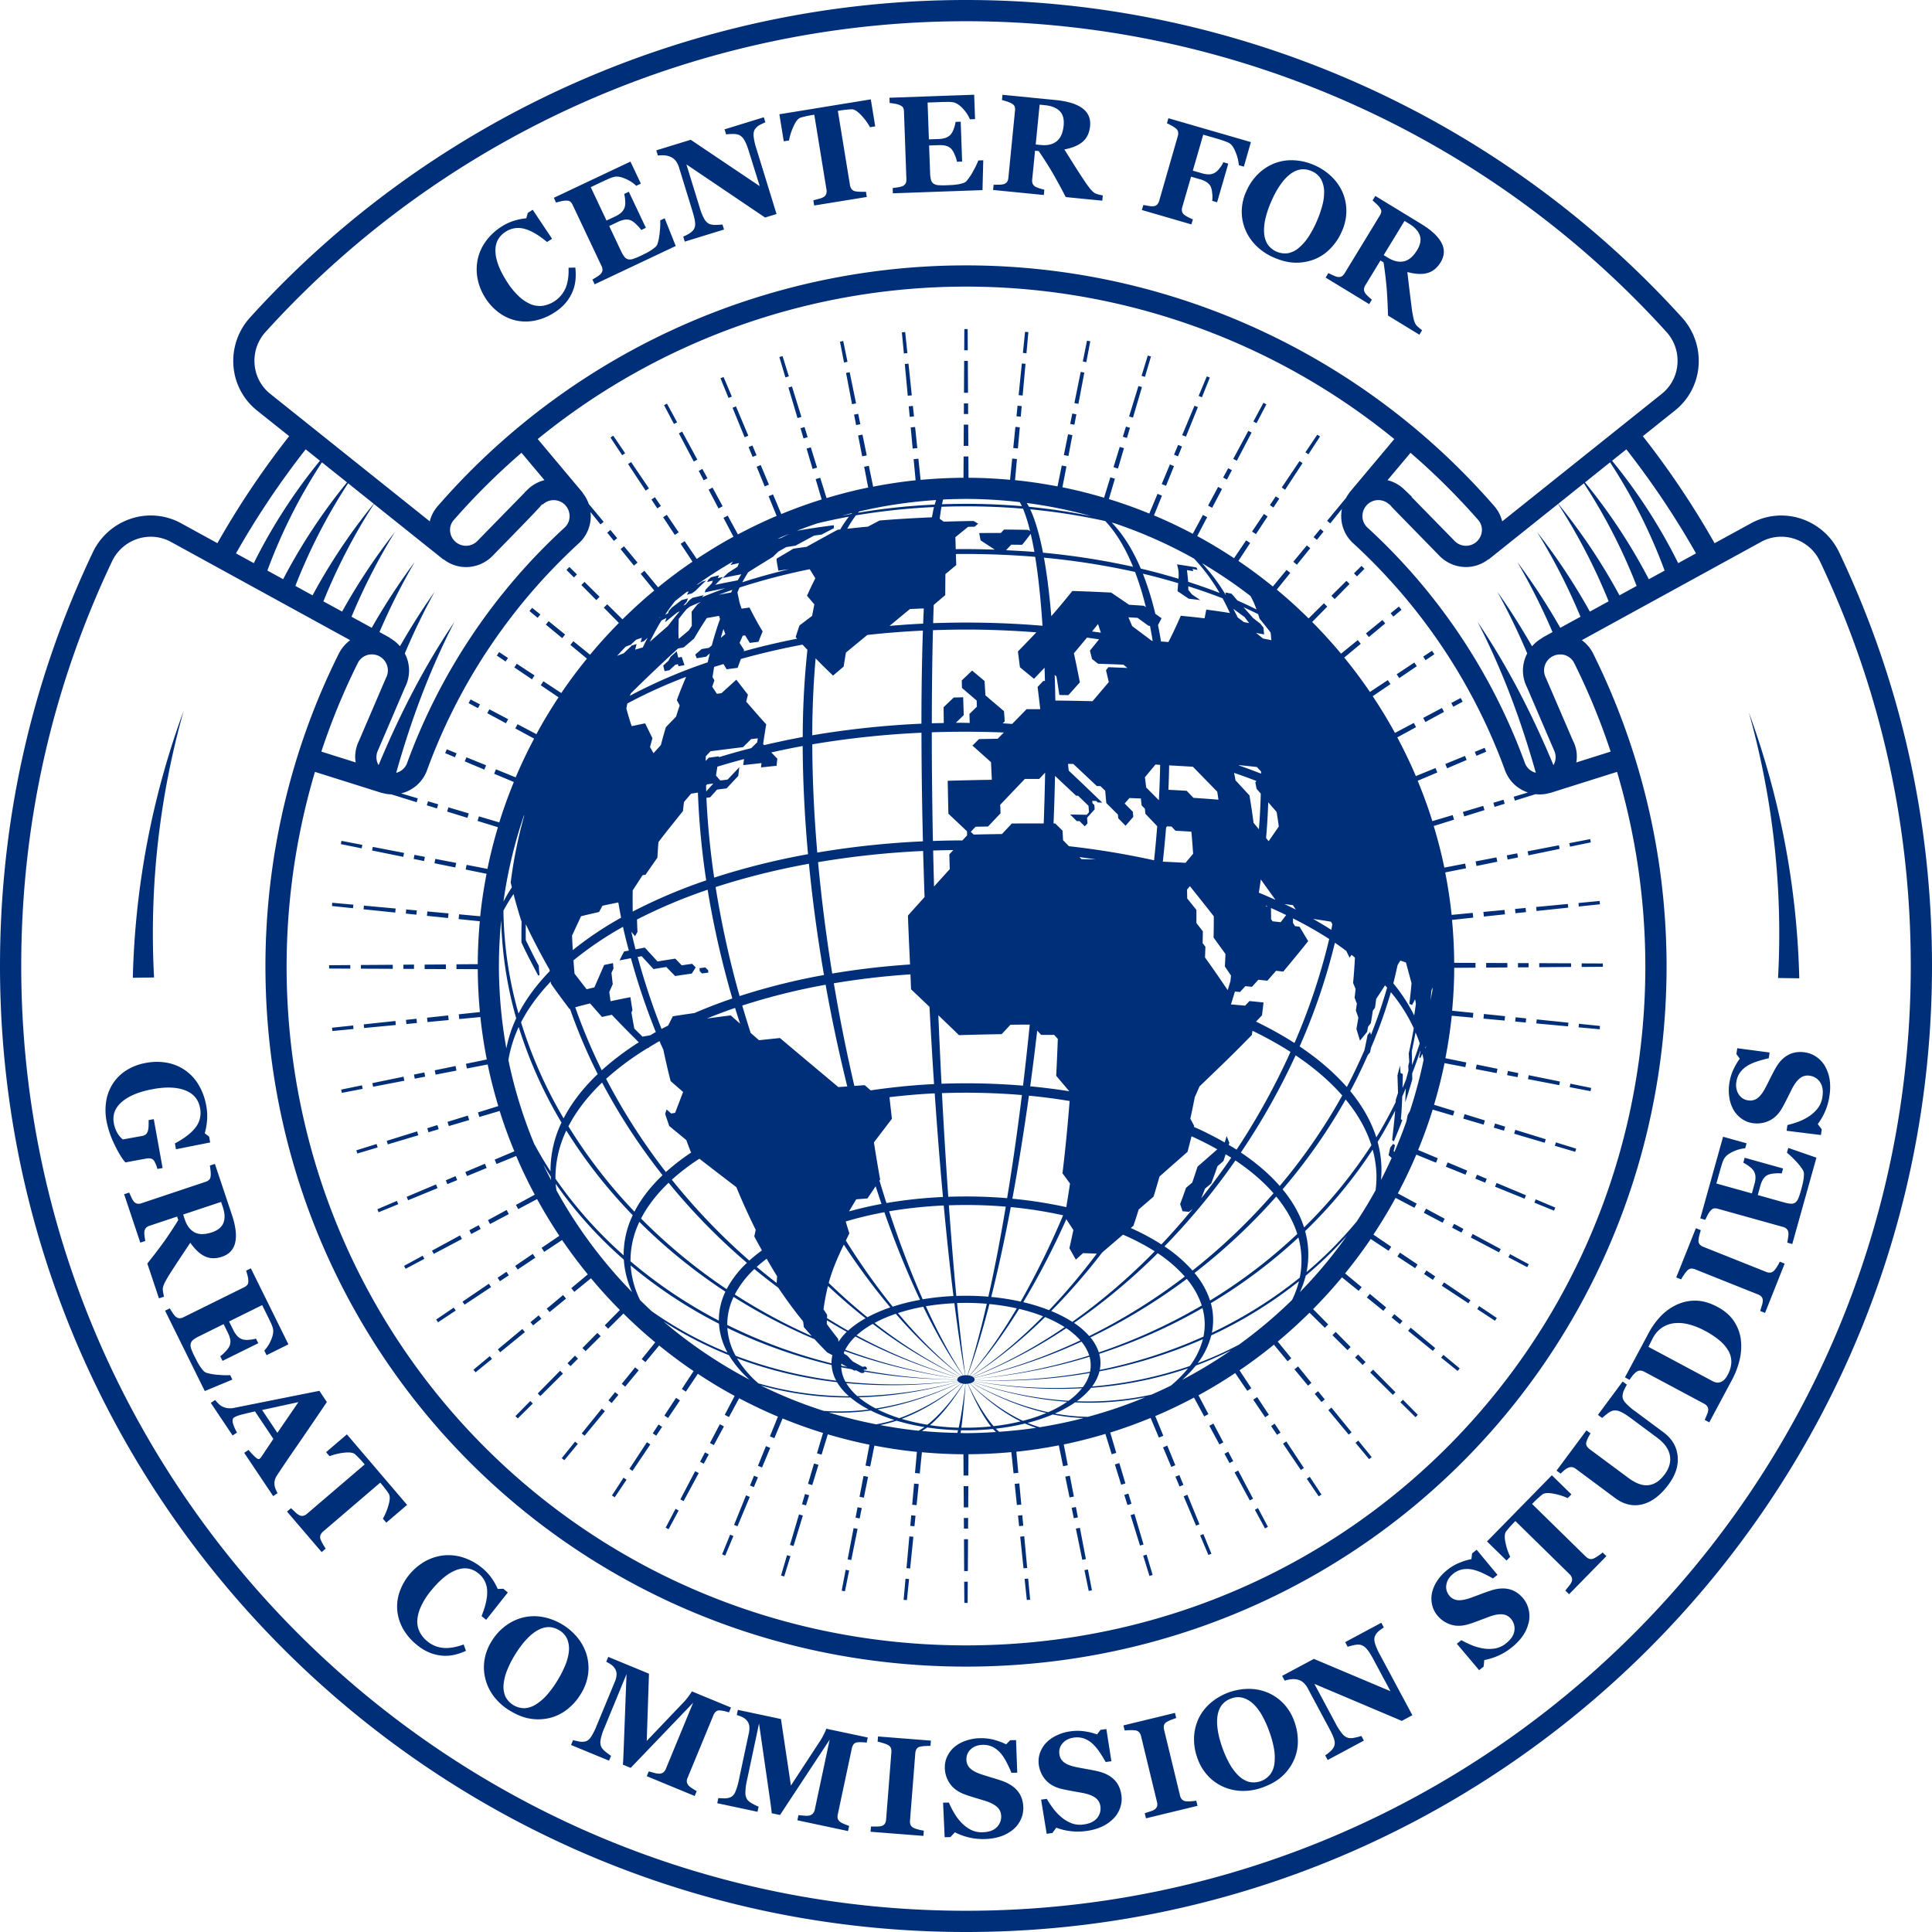 <svg xmlns="http://www.w3.org/2000/svg" width="1920" height="1920" viewBox="0 0 1920 1920">
  <path d="M695.43,965.19l-.3-3,5.76-.79,2.8,2.72.24,2.43-6.25.84Zm-29-312.48c-.74,1.33-1.46,2.68-2.19,4l-5.17,4.75,1.44,5.55,4.79-1,5.91-5.44,2.48-.48.66,2,5.9-1.09-2.79-8.17-3.4.66-1.57-6.25ZM555.09,693,537.4,681l2.64-3.95,17.75,11.69c8-11.8,16.52-23.18,25.48-34.21L566.81,640.9l3-3.67,16.58,13.43q13.64-16.42,28.66-31.59l-15-15.2,3.36-3.36,15.21,15q15.15-15,31.57-28.68l-13.46-16.58,3.67-3L654,583.69c11-9,22.4-17.51,34.19-25.5l-11.73-17.75,3.95-2.65,12,17.67c11.83-7.86,24-15.27,36.5-22.08L719,514.64l4.19-2.24,10.14,18.7c12.53-6.65,25.34-12.84,38.5-18.39l-8-19.56,4.39-1.82,8.23,19.54c13.12-5.38,26.48-10.27,40.13-14.51l-6-20.2,4.54-1.38L821.42,495c13.56-4.05,27.34-7.62,41.37-10.48l-4-20.68,4.66-.93,4.26,20.73c13.87-2.68,27.93-4.86,42.2-6.33l-1.95-21,4.73-.46,2.19,21.06c14-1.3,28.26-2,42.62-2.11l.12-21.16h4.75l.13,21.16c13.9.07,27.65.78,41.26,2l2.14-21.09,4.73.45-1.89,21c14.28,1.43,28.33,3.58,42.22,6.22l4.2-20.76,4.66.92-4,20.72c14,2.83,27.83,6.34,41.41,10.35l6.21-20.25,4.55,1.37-6,20.25c13.67,4.19,27.05,9,40.17,14.38l8.19-19.58,4.39,1.8-7.93,19.61c13.17,5.52,26,11.66,38.55,18.27l10.1-18.74,4.2,2.23-9.85,18.79c12.54,6.78,24.71,14.15,36.57,22L1238.39,537l4,2.63-11.68,17.79c11.81,8,23.2,16.49,34.24,25.43l13.63-16.49,3.68,3-13.4,16.6c11,9.06,21.49,18.65,31.61,28.63l15.2-15.08,3.36,3.35-15,15.23q15,15.12,28.7,31.54l16.58-13.5,3,3.67-16.42,13.68q13.48,16.5,25.53,34.17l17.76-11.77,2.65,4-17.65,12c7.87,11.82,15.28,24,22.11,36.49l18.74-9.92,2.25,4.18-18.68,10.17c6.67,12.52,12.87,25.33,18.45,38.47l19.54-8,1.82,4.39-19.52,8.26c5.39,13.1,10.31,26.46,14.57,40.11l20.18-6,1.39,4.55-20.21,6.29c4.07,13.56,7.65,27.33,10.54,41.36l20.67-4,.93,4.66L1436.24,867c2.7,13.87,4.87,27.93,6.36,42.2l21-2,.48,4.72L1443,914.21q2,21.06,2.15,42.62l21.18.09v4.75l-21.16.15c0,14.37-.79,28.57-2.07,42.62l21.08,2.17-.46,4.73-21-1.92c-1.45,14.27-3.63,28.33-6.29,42.21l20.75,4.22-.93,4.66-20.7-4c-2.85,14-6.38,27.82-10.41,41.39l20.23,6.24-1.37,4.55-20.23-6c-4.21,13.67-9.09,27-14.45,40.16l19.57,8.21-1.82,4.39-19.58-8c-5.53,13.16-11.7,26-18.33,38.53l18.72,10.12-2.24,4.19-18.76-9.87c-6.79,12.54-14.19,24.7-22,36.54L1382.6,1239l-2.64,4-17.76-11.7c-8,11.79-16.52,23.18-25.48,34.2l16.47,13.66-3,3.67-16.59-13.43q-13.62,16.42-28.65,31.59l15,15.2-3.36,3.36-15.22-15q-15.14,15-31.56,28.68l13.46,16.58-3.67,3L1266,1336.31c-11,9-22.4,17.51-34.19,25.5l11.73,17.76-4,2.64-12-17.67c-11.83,7.86-24,15.27-36.5,22.08l9.88,18.74-4.19,2.24-10.14-18.7c-12.53,6.65-25.35,12.84-38.5,18.4l8,19.55-4.39,1.82-8.23-19.54c-13.12,5.38-26.48,10.28-40.14,14.51l6,20.2-4.54,1.38-6.27-20.21c-13.57,4-27.34,7.61-41.37,10.47l4,20.68-4.66.93-4.25-20.73c-13.87,2.69-27.93,4.87-42.2,6.34l1.95,21-4.73.46-2.2-21.06c-14,1.31-28.25,2-42.61,2.11l-.13,21.16h-4.75l-.12-21.15c-13.9-.08-27.65-.79-41.26-2l-2.15,21.09-4.73-.46,1.9-21c-14.28-1.43-28.34-3.58-42.22-6.23l-4.2,20.76-4.66-.92,3.94-20.72c-14-2.82-27.82-6.33-41.4-10.34l-6.21,20.24-4.55-1.36,6-20.25c-13.67-4.19-27-9-40.18-14.38l-8.18,19.58-4.4-1.81,7.94-19.6c-13.17-5.52-26-11.66-38.56-18.27l-10.09,18.73-4.2-2.23,9.85-18.78c-12.55-6.78-24.72-14.15-36.57-22L681.61,1383l-4-2.63,11.67-17.78c-11.81-8-23.2-16.49-34.24-25.43l-13.63,16.49-3.67-3L651.17,1334c-11-9.07-21.48-18.65-31.61-28.63l-15.19,15.08-3.36-3.36,15-15.22q-15-15.12-28.7-31.54l-16.57,13.49-3-3.67,16.41-13.68q-13.49-16.5-25.54-34.16l-17.74,11.76-2.65-3.95,17.64-12c-7.87-11.82-15.28-24-22.11-36.48L515,1201.61l-2.25-4.18,18.67-10.16c-6.67-12.53-12.87-25.33-18.45-38.48l-19.53,8-1.82-4.39,19.51-8.25c-5.39-13.11-10.32-26.46-14.57-40.11l-20.17,6-1.39-4.55,20.2-6.28c-4.07-13.56-7.65-27.33-10.54-41.36l-20.66,4-.93-4.66,20.7-4.28c-2.7-13.87-4.88-27.93-6.36-42.19l-21,2-.47-4.72,21-2.23q-2-21.06-2.14-42.61l-21.17-.1v-4.75l21.15-.15c.05-14.36.79-28.57,2.07-42.62l-21.07-2.17.46-4.73,21,1.92c1.45-14.27,3.63-28.33,6.29-42.21l-20.74-4.22.93-4.66,20.69,4c2.85-14,6.39-27.82,10.42-41.39l-20.23-6.24,1.37-4.54,20.22,6c4.22-13.67,9.09-27,14.45-40.16l-19.56-8.21,1.82-4.38,19.57,8c5.54-13.16,11.7-26,18.33-38.53l-18.71-10.12,2.24-4.19,18.75,9.87C539.86,717,547.25,704.8,555.09,693Zm-7.81,282.48c-12.21,12.89-22.21,26.4-29.46,40.46a446.74,446.74,0,0,0,42.29,95.48c7.95-15.44,19.39-30.18,33.88-44a542.43,542.43,0,0,1-27.56-64.88l-.55.15c-5.56-7.57-13.18-17.53-18.42-25.32C547.39,976.69,547.34,976.06,547.28,975.44ZM687.35,607.88c1.94-2.49,3.92-5,5.91-7.38l3.11-2.31q-5.37,2.22-10.57,4.54l-3.48,2.63q-4,4.8-7.82,9.78c-.16,5.92-.51,13.85,0,19.75l10-8.37q1.49-2.29,3-4.58ZM673.8,644.47C659.48,657.53,640.72,675.33,627,689c-.4.82-.76,1.67-1.15,2.49a515.53,515.53,0,0,1,77.45-33.27c.66-3.06,1.45-5.91,2.16-8.88l-3.81,3.3c-3.13.5-6.2,1-9.23,1.54l-1.47-3.68,6.34-5.48,7.24-1.22,2.86-2.38q3.64-13.74,8.17-26.18c-.35-1.09-.7-2.19-1-3.19-4.15.71-8.21,1.45-12.16,2.19q-6.55,9.84-12.61,20.33l-10.28,8.77Zm276.51-82.92-10.78,9q-.1,9.93-.15,20.88l-11.46,9.74c-.21,5.84-.4,11.86-.58,18.11q12.25-.42,24.69-.54c28.67-.25,56.76.83,84,3.12-1.74-26.59-4.2-49.48-7.28-68.48-24.68-2.07-50.08-3-76-2.82-.95,0-1.88,0-2.83.06C950.08,554.19,950.19,557.74,950.31,561.55Zm73.51-55.38c4.85,10.3,9.12,24.74,12.71,43.08a729.09,729.09,0,0,1,89.47,14c-7.77-19-17-34.22-27.57-45.41A605,605,0,0,0,1023.82,506.17Zm146.39,81.31c.27-3.2.48-5.7.66-7.93-11.38-3.39-23-6.57-35.08-9.41A298.8,298.8,0,0,1,1148.14,610l6.21,4.4-3.55,6.88c1.11,5.24,2.1,10.69,3,16.23,2.45.17,4.94.33,7.35.52,4.06-7.65,8.85-18.16,12.31-26.09q12.18,1.17,23.62,2.52l1.72-8.61c8.19,1,16,2.17,23.47,3.37-2.31-5-4.71-9.93-7.26-14.59-10.92-4.29-22.34-8.27-34.09-12,0,1.21.07,2.42,0,3.53q1.8,2.24,3.59,4.53l8.37,5.7q-5.68-.74-11.6-1.42Zm97.31,306.79L1253,874c-.66,4.38-1.25,8.75-2,13.13C1256.64,889.41,1262.11,891.83,1267.52,894.27Zm-4.42,8.1c.05,3.69.08,7.37.07,11l1.48,2.2,8.07.91,5.47-7.13C1273.25,907,1268.24,904.65,1263.1,902.37Zm-5.37-2.33.58.82,1.74.18Zm-10.21-122.41,1-1.55q-10.82-4.14-22.1-8,.74,3.69,1.43,7.41l13.84,15q2.3,13.38,4.08,27.19l5.3,6.44c1-11.88,1.57-23.68,1.87-35.4l-4.17-4.8Q1248.15,780.8,1247.52,777.63Zm5.71-9c0-.68,0-1.31-.06-2l-4.09-4.38q-8.73-1-17.78-1.85l-.18.26q11.24,3.92,22,8.13Zm-11.84-149.41c-1.52-2-3.06-4-4.6-6l-11.17-8.17c1.44,2.82,3,5.55,4.32,8.49l6.33,4.74Zm-18.11,378.94c4.75.4,9.49.82,14.13,1.25l4.28-4.57c4.71.46,9.37.93,14,1.42q-.72,6.42-1.55,12.78l-5.93,6.22a370.9,370.9,0,0,1,38.23,21.28,622.13,622.13,0,0,0,34.52-103.39,402.58,402.58,0,0,0-36-20.46c0,1.49,0,3,0,4.45l2,3.21,4.49.59,8.59,14.33c-7.22,9.25-17.27,21.24-24.74,30.29l-7.1-.83-8.68,9.88-9-.94-6.32,7-6.56-.62-5.34,5.78-5.06-.43C1226,989.64,1224.66,993.91,1223.28,998.16Zm139.22,43.07c-.34,1.55-.66,3.12-1,4.67l-2.27,2.74c-5.36,12-11,24-17.36,35.69,12,14.57,20.8,30,25.9,46,7-11.39,13.33-23.12,19.24-35,0-.78.11-1.66.13-2.41.75-2.27,1.49-4.54,2.2-6.82l-.55-17.45q1.32-4.82,2.55-9.66l.5,7.36c.76.34,1.49.68,2.21,1,0,4.25-.14,9-.26,13.87,1.26-2.81,2.4-5.65,3.6-8.48v-.25q1.2-4.26,2.33-8.55l-.16-4.85c.32-1.24.62-2.47.92-3.7l-.5-8.44q2.82-12.45,5-25.13A163.29,163.29,0,0,0,1382.25,986,480.57,480.57,0,0,1,1362.5,1041.23Zm18.39-68.47c.07-.28.11-.55.19-.82l-.39.61Zm-43.6,119.86a561.15,561.15,0,0,1-62.66,89.28c9.9,12,17.14,24.71,21.33,37.93a477.36,477.36,0,0,0,66.92-81.73C1357.84,1122.25,1349.17,1107,1337.29,1092.62ZM870.76,1415.48a141.45,141.45,0,0,0,18-4.36,159.06,159.06,0,0,1-23.46-9.39,226.88,226.88,0,0,1-41.8,1.94A461.8,461.8,0,0,0,870.76,1415.48ZM691.39,961.33l-3.87,6.18q-8.44,1.2-16.56,2.46l-8.82-9q-6.43,1-12.68,2.1l-11.77-12.8-4,.73a697.53,697.53,0,0,0,23.71,71.55c2.13-1.15,4.39-2.23,6.57-3.35l4.66-9.2c7-1.12,14.23-2.2,21.59-3.27q17.92-7.74,37.58-14.46a918.07,918.07,0,0,1-24.56-108.07,523.44,523.44,0,0,0-70.2,29.59c.12,4.13.26,8.25.46,12.37l-2.41,4.24-3.71-4.49c1.35,5.85,2.67,11.7,4.19,17.54,3.1-.57,6.07-1.15,9.26-1.72l12.62,13.77q8.61-1.43,17.61-2.81l6.46,6.64q5.1-.77,10.32-1.5Zm64.9-198.7c.16-1.43.32-2.85.49-4.27q-9.22,1-18.17,2c.26-2,.54-4,.81-6q-13.51,3.55-26.49,7.53c-.46,3-.95,5.89-1.37,8.89l4.23,4.88,7.26-.91,11.71-12.31c-.38,2.87-.75,5.76-1.09,8.67l-11.59,12.37q-4.77.59-9.45,1.19l-6.9,7.68-3.7.49c1.19,26.08,3.79,52.62,7.71,79.32A716.11,716.11,0,0,1,803,848.88c-3.32-36.61-5.15-72.7-5.3-107.5-10.61,1.93-21,4.1-31.21,6.39l6,6.19q-.39,3.52-.76,7.08Q763.95,761.82,756.29,762.63Zm47.62,95.77a712,712,0,0,0-92.74,23.16A948,948,0,0,0,735,989.88a643.34,643.34,0,0,1,83.88-20.94C812.52,932.16,807.48,895.05,803.91,858.4Zm8.29-11.13a867.14,867.14,0,0,1,105-11.16c-.91-36.89-1.41-73.13-1.45-107.94a897.32,897.32,0,0,0-108.52,11.54C807.34,774.51,809.07,810.62,812.2,847.27Zm74.18,264.56-17.88,23.45q2.94,18.88,6.2,37l-.69,1c2.27,7.51,4.58,15,6.94,22.28a462.73,462.73,0,0,1,56.15-6c-3-32.64-5.73-67.22-8.19-103-15.36.71-30.29,2.09-44.95,3.8Q885.13,1101.24,886.38,1111.83Zm108-303.66-12.46,13.2q-6.18.11-12.4.25l-4.76,5,2.89,2.75q14.1-.33,28.09-.51l9.81-10.46c10.66-.1,21.17-.08,31.69-.06q.94-25.58,1.4-50.51l-5.88,6.28q-7.12,0-14.29,0L994,799.78C994.11,802.56,994.22,805.36,994.34,808.17Zm78.78-130.06-11.39,12.7-9-.13q-1.38-9.42-2.87-18.48l-1.75-1.43q.4,12.21.64,25.15l.32.28q18.56.18,36.65.65l16.15-19q-1.37-6-2.79-11.8l2.4-3q9.56.35,18.94.77l-4-3.26q-12.45-.54-25.24-.95l-6-4.75q-1-4.16-2.07-8.22l9.08-11.29c-4-.6-8-1.15-12-1.7-4.5,5.46-9.08,10.94-13,15.58Q1070.32,663.23,1073.12,678.11ZM1094,628.75c-.93-2.89-1.85-5.78-2.81-8.59-1.81,2.31-3.81,4.79-5.89,7.36C1088.17,627.94,1091.1,628.31,1094,628.75Zm-47,189.57c.55,0,1.11,0,1.66,0l7.31,7.23q.24,4.68.48,9.4l5.84,6a810.26,810.26,0,0,1,84.62,14c1.23-11.36,2.23-22.64,3.11-33.88l-11.74-12.34c-.15-1.65-.31-3.3-.47-5l-3.3-3.35q-.35-3.45-.71-6.85l-11.4-.44-4.72,5.43,8.12,8.2c.15,1.68.3,3.38.45,5.07l-7.68,8.83-7.27-7.42c-.09-1.2-.19-2.4-.28-3.59l-11.58-11.53q-.54-6.2-1.12-12.3l-4.73-4.55-3.59-.08-23.39-21.95-5.2-.07.63,6.69c10.1,9.42,23.35,22.21,33.33,31.77l-4.4-.1-1.5-1.46-4-.09c.06.73.12,1.45.17,2.18l1.91,1.89c.11,1.43.23,2.85.33,4.28l-7.54,8.37q.2,2.8.37,5.64l-2.67,2.91-5.19-5.16-2.68,0-6.67-6.57q8.28.1,16.47.24l2.25-2.52q-.23-3.23-.48-6.42l-10.35-10-1.93,0-21-19.7Q1048,794.41,1047,818.32Zm112.85,2.89-1,1.18c-.92,11.25-2,22.54-3.24,33.9,7.61.36,15.15.75,22.57,1.19l7.53-9.06q-.74-11.07-1.73-21.92-7.85-.48-15.85-.93l-3.82-4.12Zm1.53-36.32q9.06.48,17.94,1l6.72,7q12.63.84,24.84,1.81-.58-4-1.2-7.93L1185.5,762c-7.68-.52-15.69-.94-23.61-1.38q-.21,12.15-.75,24.45Zm-9.06,384.32q-2.87,10.11-5.93,20l-14.77,12.74q-2.53,8.19-5.21,16.17l-2.67,2.28a229.23,229.23,0,0,1,30.45,16.28c10.79-11.35,21.15-23.21,31.19-35.39l-3.72,3c-2.13-.2-4.28-.38-6.44-.57l-2.41-7.1q3-8,5.85-16.19l6.18-5.24q2.7-7.82,5.25-15.77c5.83-5.11,13.06-11.41,19.67-17.21q-12.11-6.86-25.64-13c-1.33,5.18-2.61,10.4-4,15.5C1171.73,1152.09,1160.6,1161.87,1152.27,1169.21ZM861.64,1360.86l-3.41.46.15.46a545,545,0,0,0,91.33,9.19c.54,0,1.08,0,1.64,0a2.29,2.29,0,0,1,.22-1,549.31,549.31,0,0,1-112.3-27.34c-.32.68-.45,1.4-.72,2.09l.93,1,2.29,1.29c1.88,2,3.78,4.06,5.69,6l9.67,5.31,2.61-.35,1.37.77Zm90,9.07a3.73,3.73,0,0,1,.71-.92,521.85,521.85,0,0,1-102.25-40.82,50.51,50.51,0,0,0-10.17,13.22A548.81,548.81,0,0,0,951.61,1369.93ZM822,1306.65l-.13,3.26c6.91,4.29,13.86,8.49,20.93,12.48a94.07,94.07,0,0,1,17.38-12.29c-12.78-10-25.23-20.81-37.37-32.13a216.45,216.45,0,0,0-4.4,23.24C819.62,1303,820.82,1304.86,822,1306.65Zm40,2.44a149.91,149.91,0,0,1,22.79-9.8,653,653,0,0,1-46.22-62.42c-6.66,13.86-11.41,24.92-15,38.1Q842.32,1293.06,862,1309.09Zm90.36,59.84a6.65,6.65,0,0,1,1.13-.8,475.66,475.66,0,0,1-86.12-52.46,88.09,88.09,0,0,0-16.13,11.39A518,518,0,0,0,952.4,1368.93Zm1.25-.86a10.13,10.13,0,0,1,1.48-.64c-22.41-17.09-44.13-37.93-64.87-61.79a140.44,140.44,0,0,0-21.14,9.09A472.29,472.29,0,0,0,953.65,1368.07Zm1.63-.69a16.16,16.16,0,0,1,1.76-.44c-13.62-19.34-26.83-42.37-39.44-68.31a192.76,192.76,0,0,0-25.19,6.29C912.5,1329,933.56,1350.06,955.28,1367.38ZM1055.88,1166c2.81-23,5.15-47.12,7.11-71.84-13.17-2.14-26.62-4-40.44-5.27-5,35.56-10.49,69.94-16.48,102.37a438.9,438.9,0,0,1,53.6,8.39c1.26-7.74,2.54-15.46,3.69-23.46Zm6.89,74.47q2-8.89,3.93-18.06l-7-10.76a783.92,783.92,0,0,1-42.79,82.45,190,190,0,0,1,25.66,7.93,622.92,622.92,0,0,0,47.41-56.19c-4.54-.17-9.08-.35-13.69-.49l-7.15,6.44Zm12-386.66c4.83.07,9.59.18,14.37.28-5.42-.8-10.84-1.61-16.35-2.31Zm-30.11,449.08a129.08,129.08,0,0,1,21,10.76,602.83,602.83,0,0,0,81.88-70.14A227.15,227.15,0,0,0,1116,1227c-7,6-14.37,12.3-20.68,17.71A621.24,621.24,0,0,1,1044.71,1302.86Zm-59.63-14a238.38,238.38,0,0,1,29.32,4.6,814.39,814.39,0,0,0,42.15-85.74,423,423,0,0,0-52-8.15C998.45,1231.66,991.93,1261.68,985.08,1288.9Zm14.45-89.74c-14.18-1.19-28.77-1.75-43.67-1.62q-6.47.06-12.83.29c2.31,32.29,4.79,62.57,7.41,90.07q3.59-.14,7.23-.16c8.39-.07,16.61.24,24.6.91C988.36,1261.36,994.15,1231.27,999.53,1199.16Zm16-110.92c-19.93-1.67-40.45-2.46-61.38-2.28q-9.07.07-18,.4c1.89,35.75,4,70.36,6.28,103q6.6-.24,13.28-.29c15.42-.14,30.53.44,45.22,1.67C1006.25,1158.28,1011.16,1123.84,1015.56,1088.24ZM937.88,1198a448.52,448.52,0,0,0-54.25,5.76c10.41,31.48,21.58,60.89,33.34,87.47a252.92,252.92,0,0,1,30.56-3.25C944.12,1260.55,940.89,1230.3,937.88,1198Zm19.33,168.87c.63-.1,1.3-.17,2-.21-3.71-20.45-7.32-44.55-10.75-71.52a233.94,233.94,0,0,0-28.36,3C932,1324.27,944.39,1347.43,957.21,1366.91Zm2.17-.21h.47c.54,0,1.07,0,1.59,0,6.64-20.26,13.08-44.18,19.22-71-7.41-.62-15-.92-22.82-.85q-3.37,0-6.71.15C953.77,1322.07,956.53,1346.21,959.38,1366.7Zm2.25.06a13.82,13.82,0,0,1,1.89.3c16.22-18.82,31.94-41.34,46.94-66.8a220.71,220.71,0,0,0-27.2-4.26C976.35,1322.72,969.1,1346.57,961.63,1366.76Zm2.06.34a12.44,12.44,0,0,1,1.66.51c24.61-16.28,48.48-36.34,71.25-59.45a174,174,0,0,0-23.8-7.36C997.1,1326.1,980.65,1348.45,963.69,1367.1Zm1.8.57a8.64,8.64,0,0,1,1.36.69,489,489,0,0,0,91.18-49.43,120.21,120.21,0,0,0-19.44-10C1015.22,1331.82,990.74,1351.64,965.49,1367.67Zm1.46.77a4.92,4.92,0,0,1,1,.84,531.73,531.73,0,0,0,105.72-37.2,72.28,72.28,0,0,0-14.07-12.12A493.88,493.88,0,0,1,967,1368.44Zm1.06.93a2.72,2.72,0,0,1,.54,1,551.35,551.35,0,0,0,113.91-23.22,41.72,41.72,0,0,0-7.77-13.82A535.29,535.29,0,0,1,968,1369.37Zm114.51-41.57a581.07,581.07,0,0,0,94.94-59.16,137.7,137.7,0,0,0-26.94-23.19,601.26,601.26,0,0,1-83.18,69.28A77.81,77.81,0,0,1,1082.52,1327.8Zm102.59-65.11a599.16,599.16,0,0,0,80.49-76.81c-10.17-11.63-22.91-22.55-37.85-32.6a674.91,674.91,0,0,1-70.52,85.4A142.76,142.76,0,0,1,1185.11,1262.69Zm38.45-112.17c-1.78-1.15-3.69-2.24-5.53-3.36-.74,2.22-1.44,4.48-2.2,6.69l-5.89,5.1q-3,8.68-6.22,17.18l-6.18,5.16c-1.23,3.23-2.51,6.41-3.78,9.61C1204.13,1177.81,1214.12,1164.37,1223.56,1150.52Zm5.36-8a689,689,0,0,0,53.56-97.12,369.48,369.48,0,0,0-37.8-21c-.21,1.41-.41,2.82-.62,4.22-18.62,19-24.59,24.75-52,51.08-1.57,3.54-3.06,7.12-4.67,10.64-1.44,7.17-2.87,14.35-4.47,21.39l3.81,7.19c-.09.33-.18.66-.26,1a333.09,333.09,0,0,1,30.64,15.5c.65-2.12,1.29-4.23,1.92-6.35l2.7,6.73c-.22.68-.45,1.34-.66,2C1223.74,1139.34,1226.4,1140.9,1228.92,1142.52Zm-76-382.38c-1.58-.08-3.08-.2-4.67-.28l-10.46,12.63c.45,3.36.87,6.74,1.28,10.14l12.6,12.67Q1152.64,777.54,1152.93,760.14Zm-7.41-123.2c-.82-5.12-1.73-10.07-2.68-14.93l-1.51-.1L1130.48,614l-9.08-.53q1.89,4.31,3.72,8.73l19.61,14.7Zm-110.88,391.51-3.87-4.22c-2.16,18.67-4.47,37.17-6.95,55.38q19.84,1.89,38.82,4.91l-13-15.4q.94-18.07,1.61-36.59l-3.63-4.06Q1041.18,1028.44,1034.64,1028.45Zm-81.63.27c-6.17-6-13.28-12.83-20.5-19.74,1,23,2,45.76,3.15,68.08q9.14-.33,18.4-.41c21.36-.19,42.3.61,62.63,2.32,2.4-19.92,4.6-40.22,6.66-60.68q-9.55,0-19.2.15l-8.68,9.33Q974.35,1028.07,953,1028.72ZM943.45,849l3.92-4.19c-6.7.09-13.4.21-20,.44.24,11.85.56,23.82.86,35.76l15.63-17.3Q943.64,856.34,943.45,849ZM862.05,1191l-11.15.86-7.15,12c10.39-2.8,21.06-5.37,32.29-7.41-2-5.76-3.9-11.65-5.83-17.54Zm-21.57,22.92c1.18,4,2.37,7.9,3.59,11.77l-3.48,7.13a667.25,667.25,0,0,0,46.56,65.75,205.94,205.94,0,0,1,27.15-6.78,922.71,922.71,0,0,1-35.41-87.1A372.27,372.27,0,0,0,840.48,1213.87ZM842,1079.69c-8.12-33-15.4-66.81-21.5-101.08a635.89,635.89,0,0,0-82.87,20.69q4,13.65,8.35,27.18c2.92,2.57,5.78,5.06,8.36,7.28q10.18-1.12,20.73-2.18,29,24.4,58.09,48.76C836.13,1080.11,839.09,1079.92,842,1079.69Zm-147,71.84a218,218,0,0,0-27.34,20.85,626,626,0,0,0,77,80.37,153.35,153.35,0,0,1,12.55-10.12c-2.56-4.6-5.13-9.19-7.6-13.92l1.41-6.52q-10.2-20.51-19.24-42.41C720.84,1171.43,707.08,1160.88,695.05,1151.53Zm31.2-142.43c2.85,2.49,6,5.31,9.3,8.18-1.67-5.2-3.38-10.39-5-15.62-9.68,3.29-19,6.85-28,10.54C710.31,1011.14,718.15,1010.1,726.25,1009.1ZM752,1259c6.49,5.49,13.12,10.8,19.83,16l.44-6.68c-3.55-5.68-7-11.51-10.4-17.41C758.41,1253.58,755.06,1256.26,752,1259Zm-21.79,27.44a565.29,565.29,0,0,0,76.58,41.39c-2.65-2.95-5.31-5.88-7.91-8.94l-.75-5.67q-3.9-4.83-7.73-9.82c-5.81-7.58-11.42-15.52-16.93-23.64q-12.11-9-23.79-18.6A96.67,96.67,0,0,0,730.22,1286.48Zm-21.31-507.8-6.21.83-1,1.14c.05,2,.07,3.92.15,5.89Zm44.18-44.86-6.63.74-8.07,8q-16.67,2-32.29,4.08l-4.68,5c0,1.56-.11,3-.13,4.63l3.06-3.24q5-.69,10.16-1.36c0,.29-.08.58-.13.86,10.49-3.18,21.16-6.22,32.17-9l6-5.86C752.7,736.34,752.89,735.08,753.09,733.82Zm-59.51,53.91-6.71,1L679.72,797q-.54,4.46-1,9c-7.33,9.25-17.29,21.44-24.38,30.88q-.59,7.64-1,15.39l-11.83,17-2.92.51-9.81,15.07q-.16,10.35,0,20.86l.1.13a523.6,523.6,0,0,1,72.94-30.95A767.74,767.74,0,0,1,693.58,787.73Zm-38.17,246.93c-3.6,2-7,4.12-10.46,6.2l-.27.55-.95.18a277.33,277.33,0,0,0-41.38,30.56,608.3,608.3,0,0,0,59.4,92.68,220.45,220.45,0,0,1,25.3-19.54l-.56-.44q-2.26-5.86-4.43-11.81l-16.95-14q-2.1-6-4.08-12.07l1.41-4.33,4.67,4,3.83-.68,7.93-20.73-12.37-10.8c-2.71-10.25-5-20.71-7.29-31.19C658,1040.39,656.62,1037.55,655.41,1034.66Zm-20.61,1.19c-8.91-8.89-19-19.06-26.82-27.34q-5,1.08-9.76,2.18l-11.8-13.47c-5.13,1.26-10,2.54-14.74,3.83A553.37,553.37,0,0,0,598,1063.61,273.84,273.84,0,0,1,634.8,1035.85Zm-69.9,83.49a509.08,509.08,0,0,0,65.62,84.84c6.55-12.71,16-24.86,27.91-36.26a599.23,599.23,0,0,1-60.06-92.06C584.06,1089.52,572.76,1104.09,564.9,1119.34Zm61.69,134.14a472.08,472.08,0,0,0,87.82,59,65.5,65.5,0,0,1,6.49-28.81,546.4,546.4,0,0,1-85.49-69.32A89.19,89.19,0,0,0,626.59,1253.48Zm95.55,27.68A99.91,99.91,0,0,1,742.29,1255a620.52,620.52,0,0,1-77.84-79.58c-11.7,11.17-20.94,23.08-27.36,35.54A552.44,552.44,0,0,0,722.14,1281.16Zm.61,35.59a511.73,511.73,0,0,0,103.58,38.15,34.19,34.19,0,0,1,.89-8.07l-5.17-2.78c-4.25-4.24-8.42-8.64-12.55-13.14a559.59,559.59,0,0,1-80.47-42A63.43,63.43,0,0,0,722.75,1316.75Zm.1,2.93a65.89,65.89,0,0,0,8.21,27.71,431.31,431.31,0,0,0,100,24.78,37.21,37.21,0,0,1-4.62-15.62A505.7,505.7,0,0,1,722.85,1319.68Zm110.07,10.89.37,3a57.22,57.22,0,0,1,8.22-10c-6.65-3.64-13.19-7.51-19.71-11.42l-.14,3.66Q827.21,1323.42,832.92,1330.57Zm3.07,26.66c2,.46,4,.79,6,1.23l-4.76-2.47-1-1C836.19,1355.74,836,1356.47,836,1357.23Zm0,1.53a34.64,34.64,0,0,0,4.29,14.49,495.34,495.34,0,0,0,111.31-1.09,2.36,2.36,0,0,1-.3-1c-5.51,0-10.94-.29-16.4-.45-.91,0-1.82,0-2.73-.08a541.44,541.44,0,0,1-73.39-7.51l.36,1.09-3,.43-5.32-2.76-1.74.26-2.66-1.38C843,1360.06,839.47,1359.51,836,1358.76Zm5,15.76a54.41,54.41,0,0,0,11.08,13,415.49,415.49,0,0,0,100.32-14.38,4,4,0,0,1-.77-.91A490.16,490.16,0,0,1,841.06,1374.52Zm12.38,14.14a94.9,94.9,0,0,0,16.92,11.1c26.65-4.12,54.58-12.6,83.38-25.75a6.71,6.71,0,0,1-1.18-.78C918.32,1382.81,885.12,1387.84,853.44,1388.66Zm40.46,20.73c19.65-7,40.25-18.47,61.48-34.71a10,10,0,0,1-1.52-.61c-28.23,13.44-55.61,22.21-81.73,26.6A147.18,147.18,0,0,0,893.9,1409.39Zm2.17.67a199.67,199.67,0,0,0,25.64,5.85c11.38-8.92,23.32-22.44,35.62-40.77a14.9,14.9,0,0,1-1.8-.41C935,1391.18,915.07,1402.88,896.07,1410.06Zm63.93-39-3.42,0h0Zm-.32,4.27c-1.46,19.28-2.89,33.73-4.24,43.53,2.22,0,4.47,0,6.72,0,7.78-.06,15.38-.49,22.75-1.24-7.41-9.44-15.17-23.51-23.17-42.41q-.76.08-1.59.09Zm27.84,42a214,214,0,0,0,26.86-4.73c-16.17-8-33.11-20.46-50.58-37.75a15,15,0,0,1-1.88.33C970.76,1394.05,979.34,1408,987.52,1417.39Zm29.18-5.31a167,167,0,0,0,23.27-7.77c-23.77-5.48-48.69-15.38-74.38-30a12,12,0,0,1-1.63.54C982.18,1392,999.84,1404.3,1016.7,1412.08Zm25.2-8.6a112.91,112.91,0,0,0,18.73-10.32c-29.92-2.16-61.27-8.59-93.6-19.61a8.46,8.46,0,0,1-1.31.72C992,1388.61,1017.55,1398.25,1041.9,1403.48Zm20.19-11.36a66.53,66.53,0,0,0,13.25-12.37,463.46,463.46,0,0,1-107.28-7.14,4.88,4.88,0,0,1-.93.87C999.93,1384.17,1031.74,1390.27,1062.09,1392.12Zm14.17-13.58a39.13,39.13,0,0,0,6.81-14,526.83,526.83,0,0,1-114.47,7,2.88,2.88,0,0,1-.48,1A469.49,469.49,0,0,0,1076.26,1378.54Zm7.11-15.28a31.19,31.19,0,0,0,.62-7.42,32.65,32.65,0,0,0-1.13-7.41,551,551,0,0,1-114.28,22,2.34,2.34,0,0,1,.08.52,2.24,2.24,0,0,1,0,.52A530.39,530.39,0,0,0,1083.37,1363.26ZM1092,1344a547.67,547.67,0,0,0,102.3-46.61,79.85,79.85,0,0,0-14.88-26.45,579.31,579.31,0,0,1-95.8,58.15A44.94,44.94,0,0,1,1092,1344Zm-6.68,33.87a396.82,396.82,0,0,0,97.11-20.35,75.12,75.12,0,0,0,13-26.69,478.8,478.8,0,0,1-102.8,32A42.2,42.2,0,0,1,1085.32,1377.87ZM1196,1328.29a60.85,60.85,0,0,0,1.19-14.21,61.76,61.76,0,0,0-2.18-14.16,543.75,543.75,0,0,1-102.62,45.5,34.12,34.12,0,0,1,.56,16A485.56,485.56,0,0,0,1196,1328.29Zm6.51-35.84a523.76,523.76,0,0,0,86.72-66.17c-4.11-13-11.21-25.4-20.91-37.17a593,593,0,0,1-81.22,76A82.45,82.45,0,0,1,1202.54,1292.45Zm131.39-203.79c-12.45-14.22-28-27.59-46.32-39.88a677.69,677.69,0,0,1-54.41,96.56c15.25,10.25,28.25,21.4,38.62,33.26A569,569,0,0,0,1333.93,1088.66ZM1223.32,969.39l-6.07-8.92q.35-6.19.61-12.41l-11.81-16.3q.23-10.53.21-21.12c-7-9.12-16.61-21-23.74-30l-2.83,3.39c0,.5,0,1,0,1.5q.09,3.69.17,7.36l9.11,11.37q.06,6.5,0,13l6.41,8.32q-.07,5.84-.23,11.65l2.76,3.65c-.11,3.56-.24,7.12-.39,10.66,7,9.56,15.63,22.32,22.56,32.42.9-3,1.87-6,2.73-9C1223,973.12,1223.2,971.26,1223.32,969.39Zm-95.3-401a736.07,736.07,0,0,0-90.56-14.19c3,16.45,5.43,36,7.31,58.12,7.64-8.65,13.46-15.81,20.91-25,13.18.4,26.08.93,38.62,1.59L1122.06,601q7.45.46,14.74,1l1.94,1.37A300.41,300.41,0,0,0,1128,568.36Zm-112.21-27c-3.59,0-7.19-.07-10.82-.09l-5.22,5.51c9.47.46,18.93.93,28.21,1.71-1.14-6.55-2.38-12.41-3.67-18C1021.59,534.08,1018.48,538.22,1015.81,541.36Zm-88.66,84.92c-.69,27.2-1.08,58.1-1.11,92.48,3.93-.14,7.92-.17,11.87-.26-.06-5.31-.12-10.57-.18-15.74l10.06-9.59,9.39-.25q.29,8.72.57,17.73l-7.81,7.58c.59,0,1.18,0,1.77,0,4,0,8,.16,12,.17-.1-3-.22-6-.32-8.88l7.46-7.31c-.09-2-.19-4.06-.28-6.07L956,683.67q-.11-3.75-.23-7.45l10.31-9.81,12.37,10.35q.43,7,.86,14.27l18.47,15.76c.24,3.33.48,6.68.72,10.07l-2,2c3.17.12,6.23.41,9.37.57l14.34-14.68q6.81,0,13.57,0-1.26-11.26-2.64-22.06l5.65-6h1.67c-.11-4.46-.26-8.79-.4-13.11l-10.47,11-14-11.47q-1-8-2-15.7c7.25-7.42,13.18-13.58,18.31-19-25.4-1.94-51.4-3-78-2.73Q939.48,625.84,927.15,626.28ZM926,727.75c0,34.81.42,71.06,1.11,108q12.33-.44,24.83-.55c1.49,0,2.93.07,4.41.06l4.75-5.07c0-1.36-.08-2.72-.11-4.07L942.5,808.62q-.37-16.65-.68-32.67,22-.69,43.83-1-.39-8.86-.8-17.51l-18.42-16.5,6.44-6.44q9.32-.19,18.59-.31l6.13-6.24c-15.12-.59-30.41-.86-45.88-.73Q938.8,727.3,926,727.75Zm-2.33,272.8c-6.4-6.12-12.7-12.12-18.24-17.38-.26-4.89-.4-9.94-.64-14.86a759.7,759.7,0,0,0-76.14,8.87c5.78,34.57,12.69,68.74,20.4,102,3.43-.24,6.86-.52,10.3-.75l5.91,5.16c20.33-2.95,41.24-5.23,63-6.23C926.58,1052.22,925.1,1026.47,923.71,1000.55Zm-4.85-109.12c-.53-15.29-1-30.58-1.44-45.74A861.85,861.85,0,0,0,813,856.8c3.37,36.69,8.11,73.84,14.06,110.69a773.13,773.13,0,0,1,77.32-9c-.74-16.16-1.52-32.27-2.07-48.65C907.34,904.25,913.05,897.89,918.86,891.43Zm-.81-286.78c-4.57.19-9.16.38-13.74.6L884,622c11-.92,22.13-1.72,33.41-2.24C917.61,614.51,917.83,609.57,918.05,604.65Zm-56,26.31c-7.24,5.95-15,12.34-21.33,17.59q-1.17,6.81-2.25,13.86l-10.57,9L821.24,665,817,660.85c-2-2.05-4.18-4.26-6.43-6.58-2.08,23.26-3.27,48.7-3.38,76.45a895.31,895.31,0,0,1,108.52-11.54c0-34.38.54-65.28,1.45-92.49Q889.09,628,862.08,631Zm-60-38.94q4-9,8.27-17.34l-5.58-9A633.53,633.53,0,0,0,735,583.87c-.76,1.54-1.43,3.25-2.17,4.84L735,599l2,5.93c2.57-.4,5.18-.78,7.82-1.17,3.67,7.25,8.76,16.83,13.09,23.7q-2.11,5.1-4.14,10.34-4.38.54-8.67,1.1l-4.61-7.47-2.38.32c-1,2.35-2.1,4.72-3.12,7.12l4.52,7.19c-.15.39-.29.79-.43,1.17,17-4.72,34.77-8.89,53.06-12.51-.45-.51-1-1.06-1.42-1.55,1.22-3.93,2.49-7.78,3.78-11.57l12.6-9.6c.68-3.92,1.44-7.62,2.19-11.35Zm-79.89,73.1L719,659.93c-3.08,1-6.24,1.84-9.27,2.83-.62,3.27-1.09,6.74-1.64,10.1l1.88,3.26c-.74,2.11-1.46,4.23-2.18,6.37l4.66,7,4.56-.63,14.73-13.39,11.55,14.91q-.87,3.43-1.71,6.91c5.95,6.78,13.76,15.92,19.9,22.52q-1.66,9.69-3.09,19.68l1,1c12.53-2.92,25.26-5.67,38.36-8.05a820.61,820.61,0,0,1,4.66-86.66c-1.66-1.73-3.31-3.46-4.9-5.16-21.2,4-41.65,8.77-61.2,14.24-1.08,3-2.2,5.83-3.24,8.84C729.38,664.13,725.78,664.63,722.22,665.12Zm-1.29-35c-.57-1.55-1.22-3.26-1.89-5-.88,2.91-1.8,5.76-2.62,8.77Zm6.89-43.89c-4.58,1.56-9,3.22-13.46,4.87,4-.78,8.08-1.53,12.27-2.28C727,588,727.4,587.08,727.82,586.25ZM623.5,699.07c-.4,1.62-.68,3.35-1.06,5,1.63,5.74,3.46,12.45,5.36,17.58q6.48-1.41,13.33-2.8l7.28,14.79q-1.26,4.35-2.44,8.75l3.5,6.11,7.32-8.13q2.33-9,4.94-17.7l10.13-10.49q1.74-5.61,3.6-11.11l-2.82-5.27c2.85-8,6-15.59,9.21-23.17A497.18,497.18,0,0,0,623.5,699.07Zm-4.38,222a338.75,338.75,0,0,0-49.23,33.33c.34,4.41.66,8.83,1.09,13.22l12,15.49q3.78-.93,7.71-1.86l9.71-22.25c2.87-.63,5.8-1.25,8.78-1.88.15,1.8.32,3.61.5,5.4l-2,4.3q.59,5.63,1.27,11.22l-3.46,7.79q.62,4.59,1.3,9.17,9.5-2.06,19.73-4,.93,6.48,2,12.93l-1,2.2q1.34,8.08,2.87,16.1l8.12,8c2.51-.47,5.2-.92,7.76-1.39,1.84-1.07,3.58-2.18,5.46-3.24A679.75,679.75,0,0,1,627,952.25c-3.84.73-7.66,1.46-11.36,2.2l4.56-8.89c1.52-.3,3.18-.58,4.73-.88C622.82,936.84,620.86,929,619.12,921.12ZM522.5,934.28c3.84,7.62,8.68,17.92,12.89,25.34q.33,4.74.75,9.47l-1.23.44c-5.2-9.78-12.17-22.84-16.69-33q-.13-10.29.14-20.43c-2.62-8.13-5.59-18.21-8-27.63a164.83,164.83,0,0,0-10.06,16.62,392.41,392.41,0,0,0,15,102.16c7.56-14.67,18.1-28.73,31-42.12,0-.47-.09-.94-.13-1.42-7.64-13.27-17.16-31.35-23.62-45.23Q522.41,926.37,522.5,934.28Zm-24.42-19.82c-1.47,15-2.26,30.17-2.26,45.54a464,464,0,0,0,7.38,81.86A128.38,128.38,0,0,1,513,1012,389,389,0,0,1,498.08,914.46Zm9.44-37.52A463.08,463.08,0,0,1,520.83,811l.07-1.23A460.32,460.32,0,0,0,500.33,896a162.26,162.26,0,0,1,8.35-14.19C508.28,880.2,507.85,878.48,507.52,876.94Zm23.4,259.93c5.06,9.23,10.36,18.34,16.18,27.18A110.17,110.17,0,0,1,558,1115.6a440.41,440.41,0,0,1-42.52-95,126.79,126.79,0,0,0-10.24,32.87A459.83,459.83,0,0,0,530.92,1136.87Zm16.8,36c-.12-1.24-.37-2.47-.44-3.72-2.57-3.87-4.89-7.87-7.31-11.82C542.44,1162.57,545.05,1167.73,547.72,1172.87Zm4.32-1.48a424.11,424.11,0,0,0,67.76,76.19,90.84,90.84,0,0,1,9-39.91,502.3,502.3,0,0,1-66-84.15A109,109,0,0,0,552,1171.39Zm76.11,112.72a92,92,0,0,1-8.2-32.32,416.35,416.35,0,0,1-67.73-75.36c.13,2.18.5,4.33.77,6.49A466.76,466.76,0,0,0,628.15,1284.11Zm19.64,19.08a382,382,0,0,0,75.22,41,68.21,68.21,0,0,1-8.5-28.68,464.53,464.53,0,0,1-87.78-57.93,91.09,91.09,0,0,0,9.38,34.46C640,1295.81,643.81,1299.57,647.79,1303.19Zm97.15,68a106.68,106.68,0,0,1-20.5-24.42,376.9,376.9,0,0,1-65.2-33.6A465.86,465.86,0,0,0,744.94,1371.16Zm8.7,3.57a330.12,330.12,0,0,0,90.09,12.84,58.81,58.81,0,0,1-11.94-14,423.51,423.51,0,0,1-99.34-23.71A104.16,104.16,0,0,0,753.64,1374.73Zm2.61,2.23a462.19,462.19,0,0,0,62.37,25.13,234.25,234.25,0,0,0,44.76-1.34,101.93,101.93,0,0,1-18.24-12,320.93,320.93,0,0,1-89-11.9Zm118.53,39.24c12.56,2.34,25.25,4.3,38.13,5.6,1.93-1.14,3.85-2.23,5.82-3.65a215.57,215.57,0,0,1-27.64-6.3A137.64,137.64,0,0,1,874.78,1416.2Zm77.39,5.09a257.7,257.7,0,0,1-30.77-2.72c-1.73,1.35-3.42,2.38-5.12,3.49,11.6,1.09,23.34,1.69,35.17,1.9C951.69,1423.06,951.93,1422.31,952.17,1421.29Zm.56-2.47c2.17-9.79,4.43-24.21,6.76-43.48a18,18,0,0,1-2-.17c-11.51,18.45-22.66,32.09-33.31,41.13A238.09,238.09,0,0,0,952.73,1418.82Zm37.08,4.3c-1-1-2-1.89-3-3.07-7.93.81-16.12,1.27-24.51,1.34q-3.65,0-7.25,0c-.15,1-.3,1.78-.46,2.68,1.8,0,3.57.14,5.37.14C970,1424.18,979.94,1423.75,989.81,1423.12Zm40-4.2a110,110,0,0,1-11.19-4.27,232,232,0,0,1-29,5.1c1.14,1.2,2.25,2.1,3.38,3.12C1005.42,1422,1017.7,1420.75,1029.8,1418.92Zm47.25-9.72a192.7,192.7,0,0,1-30.85-3.55,179.49,179.49,0,0,1-25.09,8.37,115.21,115.21,0,0,0,12.15,4.32Q1055.52,1414.8,1077.05,1409.2Zm61-20.6a287.92,287.92,0,0,1-69.61,5,120.56,120.56,0,0,1-20.19,11.12,201.14,201.14,0,0,0,32.81,3.3A458.45,458.45,0,0,0,1138.08,1388.6Zm42.58-28.78a388.6,388.6,0,0,1-96.34,19.35,71.81,71.81,0,0,1-14.27,13.34,295,295,0,0,0,74.12-6.53q9.84-4.26,19.45-9A119,119,0,0,0,1180.66,1359.82Zm-5.62,11.34a466,466,0,0,0,48.46-29.32,349.29,349.29,0,0,1-35.08,15.24A117.87,117.87,0,0,1,1175,1371.16Zm115.86-97.89a431.76,431.76,0,0,1-87.16,53.79,77.4,77.4,0,0,1-13.49,27.64,356.62,356.62,0,0,0,41-18.4,467.94,467.94,0,0,0,52.84-44.47A95.54,95.54,0,0,0,1290.9,1273.27Zm.8-3.57a85,85,0,0,0,1.66-20,86.06,86.06,0,0,0-3-19.9,518,518,0,0,1-87,65.24,62.92,62.92,0,0,1,1,29.37A439.61,439.61,0,0,0,1291.7,1269.7Zm46.75-41.45a394.38,394.38,0,0,1-40.82,39.52,96.06,96.06,0,0,1-5.8,16.35A466.88,466.88,0,0,0,1338.45,1228.25Zm29.45-61.45a105.7,105.7,0,0,0-3.74-24.35,470.19,470.19,0,0,1-67.12,81,88.44,88.44,0,0,1,3.11,20.31,86.71,86.71,0,0,1-1.7,20.37,399.83,399.83,0,0,0,49.83-50.22c6.63-10.11,12.94-20.46,18.79-31.1A104.11,104.11,0,0,0,1367.9,1166.8ZM1416.77,1042c.16-.85.31-1.7.46-2.55l-.69,1.44C1416.61,1041.24,1416.7,1041.61,1416.77,1042Zm6.8-58.27c0-.85,0-1.71.06-2.56l-1.12,3.4q-.4,4.88-.92,9.74C1422.28,990.77,1423,987.25,1423.57,983.71Zm-12.09,60.42c-2.48,7.59-5.14,15.12-8.07,22.56l.09,6q-3.21,11.49-7,22.77l.53-13.92c-1.2,2.72-2.27,5.47-3.52,8.16-.28,7.9-.7,15.79-1.34,22.53.49.33,1,.67,1.43,1q-4,10.59-8.43,21-.79-.59-1.68-1.17c1-8.69,2.2-19.47,3-29.34-5.42,10.54-11.12,21-17.43,31.09a107.21,107.21,0,0,1,3.78,24.65,104.38,104.38,0,0,1-.4,13.13q5.55-10.71,10.53-21.73l0-.16a34.1,34.1,0,0,0-3-2.59l1.61-7.65,2.94-3.77c.64.47,1.24.94,1.81,1.41l-1.37,6c.27.23.5.47.75.71q6.52-15,12-30.53l1.18-6.1c.71-1.22,1.49-2.63,2.23-3.94a458.53,458.53,0,0,0,13.64-51c-.34-2-.82-4-1.27-6l-2,4.27-1.12-.77c.41-1.83.82-3.65,1.22-5.49Zm-.59-7.23c-1.15-3.6-2.57-7.15-4.05-10.69l-.19.35q-1.64,9-3.61,18l.23,13.93C1406,1051.35,1408.58,1044.17,1410.89,1036.9Zm-22-77.79c-1.34,6-2.65,12.1-4.24,18.1a166.73,166.73,0,0,1,20.77,31.92c.57-3.92,1.18-7.83,1.67-11.77l-.78-4.3-3,5.67-2.7-1.14q1.29-10.22,2.16-20.54l-5.56-20.52q-2.71-1-5.61-1.95C1390.78,956,1389.8,957.59,1388.91,959.11Zm-51.08-14.21c-3.65-2.68-7.31-5.37-11.19-8a609,609,0,0,1-35.06,103c18.51,12.44,34.29,26,46.88,40.37,6.41-12,12.17-24.35,17.58-36.75l0-.2q1.6-7.26,3-14.59l2.61-3.28.8,3a487,487,0,0,0,16.07-47c-.67-.76-1.44-1.48-2.11-2.23-3.05,4.75-6.06,9.39-8.75,13.47-.37,2.92-.75,5.84-1.17,8.75l-2.15,2.91q-.91,6.25-2,12.47l-2.75,3.5q-.45,2.55-.93,5.09l-7.1,8.73L1348,1022.6q1-5.65,1.93-11.36l-2.48-7c.33-2.26.64-4.52,1-6.79l-2.26-5.93c.35-2.89.69-5.78,1-8.69l-2.49-6c.81-8.35,1.38-16.76,1.83-25.19-1.14-.9-2.21-1.82-3.37-2.72l-2,2.79C1340.15,949.51,1339,947.21,1337.83,944.9Zm-8.72-16.78-.3-.57-.06.31C1328.88,927.94,1329,928,1329.11,928.12ZM1305,913.22c6.2,3.53,12.23,7.13,18,10.84.4-1.84.69-3.68,1.07-5.51-.44-.84-.93-1.77-1.36-2.57C1317,915,1311.05,914.11,1305,913.22Zm-28.45-14.73c3.78,1.8,7.57,3.59,11.22,5.45l-2.89-4.45C1282.13,899.15,1279.32,898.82,1276.53,898.49Zm-5.7-77.15q-1-7.26-2.14-14.41l-8.36-9.61c-.41,11.77-1.06,23.6-2.15,35.51l2.58,3.14Zm-20.51-211c-4.77-2.35-9.62-4.67-14.61-6.91,3.15,3.59,6.44,7,9.48,10.71l7.32,5.66q1.56,2,3.09,4l.64,6.68c-2.6-.51-5.25-1-8-1.51l6.94,5.6c2.82.53,5.58,1.08,8.27,1.63l-.73-7.54q-5.37-7.07-11-13.82C1251.25,613.12,1250.79,611.74,1250.32,610.3Zm-55.69-50.56a195.35,195.35,0,0,1,23.57,31.63l-.45-2.64q3.07.59,6,1.18c2.11,2.18,4,4.62,6.08,6.87,6.46,2.85,12.76,5.79,18.85,8.84a80.19,80.19,0,0,0-6-13.36A465.25,465.25,0,0,0,1194.63,559.74Zm-89.79-40.41c11,11.3,20.71,26.62,28.85,45.7,12.89,3,25.37,6.45,37.48,10.12.4-6.71,0-8.58-1.43-14.32q10.13,1.44,19.29,3.08l1,2.37c-1.6-.28-3.22-.56-4.87-.83l.68,2.09q-3.09-.49-6.29-1c.44,3.45.9,7.58,1.2,11.61,10.75,3.47,21.23,7.12,31.26,11.07a190.07,190.07,0,0,0-25.33-34.08,461.76,461.76,0,0,0-79.1-35.14C1106.65,519.8,1105.77,519.54,1104.84,519.33Zm-84.5-19.45c.74,1.21,1.49,2.32,2.2,3.7a596.55,596.55,0,0,1,62,9.35A459.9,459.9,0,0,0,1020.34,499.88Zm-84.19,1.2q9-.31,18-.4c20.93-.18,41.45.61,61.37,2.28-.68-1.48-1.39-2.68-2.1-4A467.07,467.07,0,0,0,960,495.83c-7.63,0-15.21.21-22.75.57C936.87,497.87,936.5,499.32,936.15,501.08Zm-2.28,14.43,4,2.89q14.94-.49,29.7-.7l4.46,2.69-3.45,3-6.47.1-12.71,10.32c.13,3.76.26,7.77.4,11.93,1,0,2-.06,3.07-.07,12-.1,23.92.11,35.69.51L974.51,537q-.71-3.75-1.42-7.24,10.85-.13,21.55-.11l3.18-3.37q12,.06,23.8.3l2,1.09a152.57,152.57,0,0,0-6.93-22.13c-20.34-1.71-41.27-2.51-62.63-2.32q-9.25.07-18.39.4C935,507.05,934.45,511.13,933.87,515.51Zm-81.18-6a631,631,0,0,1,76.22-8.11c.44-1.68.9-3.07,1.36-4.49a462.31,462.31,0,0,0-76.34,11.32C853.52,508.66,853.09,509,852.69,509.48Zm-2.19,2.7A107.46,107.46,0,0,0,842,525.44c5.78-.61,11.45-1.24,17.53-1.79l3-.28,11.55-6.1c17.2-1.42,34.66-2.44,52.08-3.18.66-3.71,1.34-7.18,2-10.18A643.92,643.92,0,0,0,850.5,512.18Zm-12.9.14c2.81-.55,5.58-1.15,8.42-1.67.27-.3.56-.52.83-.81C843.74,510.62,840.68,511.48,837.6,512.32Zm-64.41,22.9c.95-.19,1.78-.39,2.75-.58l8.29-4.15C780.52,532,776.85,533.6,773.19,535.22Zm-29.86,33.62c-1.92,3.19-3.86,6.34-5.66,9.75,14.78-4.81,30.3-9.09,46.33-12.93-3.54.46-7.09.92-10.51,1.4-.54-3.58-1.69-8.33-1.76-11.95l16.82-9.94q6.29-.92,12.9-1.78c9.28-5.14,21.64-12,31-17,.81-.1,1.72-.17,2.53-.26a106.28,106.28,0,0,1,8.68-12.78c-10.76,2-21.21,4.22-31.42,6.69q-10.32,3.46-20.41,7.4c11.19-2,23.41-3.85,36.78-5.53l.11,2.91-12.34,6.39c-2.52.32-5,.65-7.43,1l-18.39,10q-4.71.69-9.24,1.41l-7.79,4.46q-2.66,2.5-5.25,5.12C760.84,557.91,751,563.9,743.33,568.84Zm-82.28,42c.91-.49,1.88-.94,2.8-1.43l.79-2.38q1.46-1.6,2.93-3.2l9.71-7.49c2.06-.59,4.19-1.17,6.37-1.75l-1.2,3.33c-1.14,1.26-2.24,2.57-3.37,3.84.72-.34,1.47-.65,2.19-1,1.31-1.49,2.58-3,3.92-4.49l2.94-2.19q5.42-1.36,11.27-2.69c-.64.71-1.27,1.43-1.89,2.14,7.54-3.17,15.34-6.18,23.34-9.08-7.17,1.39-14.08,2.81-20.47,4.28l.75-2.67q3.06-3.23,6.19-6.37l1.07-2.74c-1.94.47-3.85.94-5.71,1.41l1.14-2.21c.91-.84,1.82-1.68,2.73-2.5,2.59-.68,5.27-1.34,8-2l-1.22,2.81q2.32-.56,4.74-1.08l-.19.59q-3.55,3.51-7,7.15c7-1.54,14.41-3,22.25-4.47q1.74-3,3.55-6c-6.47,1.22-12.71,2.46-18.54,3.74q2.63-2.61,5.29-5.15l9.38-6,1.63-3.76q-4.4,1-8.53,2l2.42-3.47q-18.54,10.72-36,23.07l1.48-.43,3.89-2.69c1.29-.36,2.61-.72,4-1.07q-5.36,4.94-10.52,10.11l-3.56,2.57c-1.72.46-3.39.93-5,1.39l1.75-3.29-1.65.49.2-.32c-4.11,3.07-8.1,6.29-12.1,9.48C667.43,601.7,664.15,606.16,661.05,610.86Zm-6,3.32c.13-.08.25-.16.39-.23.22-.34.48-.64.71-1C655.77,613.38,655.4,613.77,655,614.18Zm-9.21,23.51,17.89-15.63c3.81-5,7.75-9.87,11.76-14.63l-2.62,1.23-12,9.69,1.43-4.32c-1.61.84-3.31,1.64-4.89,2.49C653.27,623.23,649.46,630.36,645.83,637.69Zm-32.45,14c2.1-.83,4.12-1.67,6.42-2.49l8-7.67q2.34-.79,4.8-1.59l-1.4,5.63c2.42-.75,5-1.49,7.55-2.23,1.58-3.23,3.16-6.45,4.85-9.57l-3.94,3.5-3.06.93,1.24-4.4c-2,.63-3.87,1.26-5.71,1.9l-5.36,5c-1.77.62-3.37,1.26-5,1.9C618.94,645.61,616.13,648.63,613.38,651.71Zm-44.9,278c.16,4.84.44,9.65.72,14.46a342.91,342.91,0,0,1,48-32.2c-1-5.05-1.86-10.1-2.76-15.16-5.39,1.08-10.68,2.17-15.75,3.27l-3.38,6.23q-9.32,2.09-17.91,4.21ZM129.62,1154.28q2-.43,5.28-1l10.88-2a10.6,10.6,0,0,1,4.31.11,5.44,5.44,0,0,1,3.47,3,28.18,28.18,0,0,1,1.77,3.76c.36,1,.73,2.2,1.11,3.54l5.14-.93-8.75-48.56-5.14.93c.06,1.35.07,3,0,5.09a22.3,22.3,0,0,1-.63,5.22,7.15,7.15,0,0,1-2.18,3.92,8.42,8.42,0,0,1-3.84,1.58l-19,3.42a22.35,22.35,0,0,1-5.32-6.28,29.13,29.13,0,0,1-3.61-10q-2.22-12.37,8.23-21.24t31.1-12.58q19.45-3.51,31.78,1.38t14.6,17.55a23.51,23.51,0,0,1-4.28,19q-6.21,8.34-20.68,16.12l1,5.8,34-6.75-1-5.74-4.37-3.43a66.16,66.16,0,0,0,2.2-12,53.56,53.56,0,0,0-.68-15.13,61.27,61.27,0,0,0-7.49-20.72,46.42,46.42,0,0,0-13.24-14.53,45.82,45.82,0,0,0-17.9-7.58,56,56,0,0,0-20.9,0,53.79,53.79,0,0,0-20.15,7.61,43.86,43.86,0,0,0-13.33,13.32,45.14,45.14,0,0,0-6.49,17.3,58.63,58.63,0,0,0,.34,19.61,92.87,92.87,0,0,0,7.76,23q5.82,12.26,11,18.13Zm32.66,131c.28,1.58.51,2.69.69,3.34l-5,1.65-11.56-34.58q10.74-13.55,16.89-22.18t13.86-21L176,1209l-27.37,9.14a8.46,8.46,0,0,0-3.59,2.16,6.94,6.94,0,0,0-1.58,4.16,22.92,22.92,0,0,0,.22,4.12,47.21,47.21,0,0,0,.74,4.67l-5,1.65-16.06-48.08,5-1.65q.81,1.77,2.16,4.67a19.86,19.86,0,0,0,2.29,4,6.5,6.5,0,0,0,3.66,2.38,8.88,8.88,0,0,0,4.24-.49l63.58-21.25a9.5,9.5,0,0,0,3.57-2c.87-.81,1.38-2.23,1.55-4.26a29.49,29.49,0,0,0-.21-5.26c-.23-2-.44-3.52-.63-4.63l5-1.65,16.89,50.56q5.67,17,3.3,27.52t-13.09,14.16q-9.48,3.15-17-.35T189.12,1235q-4.14,6.2-9.59,14.4t-11.05,17c-1.22,1.87-2.64,4.33-4.28,7.4s-2.44,5.55-2.4,7.47A25.27,25.27,0,0,0,162.28,1285.28ZM182,1207l1.61,4.83q3.12,9.33,9.73,12.85t17.22,0q9-3,11.49-9.46t-.65-15.77l-1.67-5Zm46.76,159.59a73.19,73.19,0,0,1-11.38-.28,54.83,54.83,0,0,1-12.18-2,7.7,7.7,0,0,1-3.35-2.41,34.23,34.23,0,0,1-3.24-4.28,49.58,49.58,0,0,1-2.9-5c-1-1.95-1.87-3.62-2.56-5a61.33,61.33,0,0,1-3.15-7.29,9.67,9.67,0,0,1-.54-4.86,6.82,6.82,0,0,1,2.4-3.84,29.07,29.07,0,0,1,5.81-3.57l24.55-12.14,4.34,8.77a24.16,24.16,0,0,1,2.28,6.64,11.52,11.52,0,0,1-.66,6.15,19.54,19.54,0,0,1-3.88,5.39,33.8,33.8,0,0,1-5.42,5l2.25,4.56,35.54-17.55-2.26-4.57a32.54,32.54,0,0,1-7,1.17,17.15,17.15,0,0,1-6.24-.39,12.85,12.85,0,0,1-5.43-3.45,24.06,24.06,0,0,1-3.75-5.61l-4.33-8.77L260.54,1297l6.12,12.37c.69,1.4,1.53,3.18,2.53,5.36a30.46,30.46,0,0,1,2,5.26q1.17,4.63-1.68,11.36a35.69,35.69,0,0,1-6.84,10.85l2.24,4.57L286.62,1336l-37.31-75.52-4.69,2.31c.36,1,.79,2.57,1.33,4.65a25.1,25.1,0,0,1,.84,5c.07,2-.25,3.53-1,4.44a9.64,9.64,0,0,1-3.25,2.42l-60.1,29.7a9,9,0,0,1-4.13,1.07,6.54,6.54,0,0,1-4-1.86,20.36,20.36,0,0,1-2.86-3.67c-1.19-1.8-2.11-3.25-2.73-4.32l-4.69,2.31,39.49,79.9L230.93,1371Zm45.12,113.21a33.27,33.27,0,0,0,1.94,4.11l-4.34,2.9-28.79-43,4.34-2.9a64.69,64.69,0,0,0,5.81,6.33c2.38,2.32,4,3.2,4.86,2.62a7.88,7.88,0,0,0,.94-.75,8,8,0,0,0,1.19-1.47l11.85-17.69-18.24-27.27q-2.91.58-6.73,1.5c-2.54.61-4.8,1.16-6.77,1.68a35.7,35.7,0,0,0-5.33,1.77,23,23,0,0,0-2.08,1.11c-1.2.8-1.6,2.37-1.24,4.73s1.77,5.75,4.2,10.19l-4.33,2.91-21.68-32.4,4.34-2.9a35.86,35.86,0,0,0,3.36,3.75,13.22,13.22,0,0,0,3.75,2.77,16.72,16.72,0,0,0,5.87,1.67,20.76,20.76,0,0,0,6.39-.44l40-8,44.21-8.83,7.44,11.13q-19.53,28.88-31,45.46t-18.79,27.8a15.41,15.41,0,0,0-1.81,3.86,14.28,14.28,0,0,0-.46,4.92A15.16,15.16,0,0,0,273.89,1479.79Zm1.78-55.86,20.9-30.53-36.08,7.84Zm69.08,1.53-20.67,17.67,3.4,4a58.15,58.15,0,0,1,14.25-3.44q8.26-1,11.19,1.55c1.06,1,2.33,2.2,3.79,3.7s2.69,2.83,3.67,4l2.05,2.39-57.14,48.89a9.74,9.74,0,0,1-3.82,2.13,6.28,6.28,0,0,1-4.46-.78,19.49,19.49,0,0,1-3.79-3l-4-3.78-4,3.39,34.44,40.24,4-3.39c-.85-1.26-1.81-2.86-2.91-4.79a29.66,29.66,0,0,1-2.16-4.44,6.13,6.13,0,0,1,0-4.49,9.83,9.83,0,0,1,2.67-3.42l56.62-48.46,2,2.38c1,1.15,2.1,2.57,3.37,4.24s2.27,3.12,3.07,4.32q2.11,3.3-.2,11.29a58.63,58.63,0,0,1-5.6,13.55l3.4,4,20.65-17.68Zm138.4,184.3,21.54-27.19-4.5-3.69-5.55.21a59.38,59.38,0,0,0-5.72-10.33,50.74,50.74,0,0,0-9.9-10.64A56,56,0,0,0,460.81,1548a47.56,47.56,0,0,0-19.34-2.31,48.81,48.81,0,0,0-18.71,5.76,56.5,56.5,0,0,0-26,31.6,44.72,44.72,0,0,0-1.82,18.68,46,46,0,0,0,6,17.66,55.51,55.51,0,0,0,13,15,49.62,49.62,0,0,0,13,8,44.1,44.1,0,0,0,12.69,3,39.42,39.42,0,0,0,11.65-.8,57.14,57.14,0,0,0,11.77-4l-2.25-6.35q-11.21,4.15-20.09,3.44a28.61,28.61,0,0,1-16.13-6.65,28.31,28.31,0,0,1-7.53-9.28,23.74,23.74,0,0,1-2.34-11.59,39.59,39.59,0,0,1,3.67-13.69,72.23,72.23,0,0,1,10.55-16.38q12.72-15.49,24.83-19.92t21.83,3.55a22.73,22.73,0,0,1,8.51,16.63q.69,10.22-5.52,25.68Zm80.63,88.92a45.74,45.74,0,0,1-17,8.5,49.16,49.16,0,0,1-19.54.85q-10-1.53-20.93-8.25a56,56,0,0,1-14.94-13.17,48.58,48.58,0,0,1-8.69-17,46.63,46.63,0,0,1-1.33-19,49.31,49.31,0,0,1,7.14-19.43A53.74,53.74,0,0,1,503,1615.34a48.33,48.33,0,0,1,17.82-8.12,47.82,47.82,0,0,1,19.3-.14A58.85,58.85,0,0,1,574.36,1628a49.13,49.13,0,0,1,8.7,16.73,47.18,47.18,0,0,1,1.38,19.07,50,50,0,0,1-7.36,19.85A56.12,56.12,0,0,1,563.78,1698.68Zm.14-69.21a18.73,18.73,0,0,0-8.17-9.34q-10.35-6.35-21.71.16t-22.37,24.41a98.33,98.33,0,0,0-7.63,15.06,49.44,49.44,0,0,0-3.55,14,25.1,25.1,0,0,0,1.64,11.91,21.1,21.1,0,0,0,19.42,11.89,23.45,23.45,0,0,0,11.26-3.88,50.31,50.31,0,0,0,10.93-9.49A101.83,101.83,0,0,0,554,1670.05a107.23,107.23,0,0,0,7.39-14.3,51.27,51.27,0,0,0,3.89-13.94A26.33,26.33,0,0,0,563.92,1629.47Zm156.2,71.06c1.55.36,3,.76,4.36,1.22l2-4.83-38.9-16.05a36.16,36.16,0,0,1-2.87,4.32,68.29,68.29,0,0,1-4.36,5.47l-37.62,39.43,2.22-66.81-40.46-16.7-2,4.83a41.42,41.42,0,0,1,4.95,2.91,13.63,13.63,0,0,1,4.05,4.57,10,10,0,0,1,1.26,5.41,20.36,20.36,0,0,1-1.73,7l-18,43.51a65.23,65.23,0,0,1-5.71,11.38q-2.57,3.75-5.76,4.47a15.3,15.3,0,0,1-6.65-.1q-3.76-.8-5.39-1.25l-2,4.83,37.76,15.58,2-4.83a43.76,43.76,0,0,1-5-3.67,17.73,17.73,0,0,1-4.52-4.76,11.59,11.59,0,0,1-.9-7.22,54.44,54.44,0,0,1,3.79-12.09l22-53.42L620,1733.25c-.09,2.81-.25,6.54-.44,11.19s-.4,7.73-.59,9.24l7.79,3.22,62.06-64.72-27.07,65.61a8.27,8.27,0,0,1-2.68,3.68,7.12,7.12,0,0,1-4.33,1.19,19.6,19.6,0,0,1-4.55-.81c-2.17-.54-4-1-5.43-1.51l-2,4.83,47.6,19.65,2-4.83c-1-.55-2.35-1.39-4.08-2.49a19.68,19.68,0,0,1-3.62-2.72,7,7,0,0,1-2.1-4,8.6,8.6,0,0,1,.77-4.06L709,1704.55a10.23,10.23,0,0,1,2.36-3.51,5.35,5.35,0,0,1,4.23-1.23A35.62,35.62,0,0,1,720.12,1700.53Zm99,22.19a65.71,65.71,0,0,1-3.29,6.16L786,1774.46l-9.89-66.12-42.82-9.1-1.09,5.11a39.07,39.07,0,0,1,5.4,2,13.81,13.81,0,0,1,4.82,3.76,10.2,10.2,0,0,1,2.2,5.09,20.23,20.23,0,0,1-.44,7.21l-9.79,46a64.86,64.86,0,0,1-3.57,12.21c-1.22,2.79-2.84,4.59-4.85,5.44a15.16,15.16,0,0,1-6.56,1.11c-2.57-.08-4.41-.16-5.54-.26l-1.08,5.11,40,8.51,1.1-5.11a41.93,41.93,0,0,1-5.63-2.71,17.24,17.24,0,0,1-5.3-3.86,11.51,11.51,0,0,1-2.19-6.94,54.06,54.06,0,0,1,1.55-12.58l12-56.51,9.93,68.85q.62,4.18,1.58,11.09t1.08,9.2l8.26,1.75,49.34-74.86-14.77,69.42a8.43,8.43,0,0,1-2,4.1,7.1,7.1,0,0,1-4,2,20.66,20.66,0,0,1-4.64,0c-2.22-.15-4.1-.33-5.6-.51l-1.09,5.11,50.36,10.72,1.1-5.11c-1.06-.36-2.56-.93-4.46-1.71a19.45,19.45,0,0,1-4.06-2,7,7,0,0,1-2.79-3.5,9,9,0,0,1,0-4.14l14-65.82a9.87,9.87,0,0,1,1.69-3.89,5.33,5.33,0,0,1,3.93-2,33.6,33.6,0,0,1,4.62-.11,44,44,0,0,1,4.5.4l1.08-5.1L821.18,1718A33.91,33.91,0,0,1,819.14,1722.72Zm53.05,8.1c1.49.3,3.28.77,5.33,1.39a30.59,30.59,0,0,1,4.63,1.75,6.26,6.26,0,0,1,3.18,3.07,8.94,8.94,0,0,1,.56,4.07l-5.26,67.16a8.83,8.83,0,0,1-1.24,4.11,6.31,6.31,0,0,1-3.57,2.36,18.34,18.34,0,0,1-4.91.43h-5.33l-.42,5.2,52.54,4.12.41-5.2a48.13,48.13,0,0,1-5.38-1.14,23.36,23.36,0,0,1-4.56-1.52,6.63,6.63,0,0,1-3.21-3,8.67,8.67,0,0,1-.58-4.18l5.26-67.09a9.69,9.69,0,0,1,1.19-4.11,5.51,5.51,0,0,1,3.69-2.43,28.63,28.63,0,0,1,5.15-.64c2-.08,3.71-.14,5.06-.17l.4-5.21-52.53-4.12Zm124.41,39.25q-4.05-1.46-9.24-3c-3.46-1-6.85-2.11-10.18-3.15q-8.5-2.58-12.55-6.12a12,12,0,0,1-4.18-9.24,13.06,13.06,0,0,1,4.39-10.22q4.49-4.18,11.72-4.33a20.81,20.81,0,0,1,10.1,2.11,25.74,25.74,0,0,1,7.68,6.06,45.86,45.86,0,0,1,5.92,9q2.82,5.4,4.94,10.6l5.76-.11-1.21-32.39-5.83.11-4,4.1a61.73,61.73,0,0,0-10.94-4.19,48.42,48.42,0,0,0-14.84-1.91,45.22,45.22,0,0,0-14.95,2.72,34.78,34.78,0,0,0-11.19,6.47,28.49,28.49,0,0,0-6.84,9.37,24.83,24.83,0,0,0-2.18,10.73,28.31,28.31,0,0,0,5,15.79q4.81,7,14.46,10.64,4.19,1.53,8.93,3l10.42,3.15c5.8,1.72,10.08,3.81,12.88,6.28a12.11,12.11,0,0,1,4.31,9.26,14.57,14.57,0,0,1-4.61,11.32q-4.77,4.56-13.87,4.74a23.81,23.81,0,0,1-11.88-2.57,36.3,36.3,0,0,1-9.29-7.12,50.45,50.45,0,0,1-7.16-9.59,89.45,89.45,0,0,1-5.17-10.23l-5.75.12,1.57,34.33,5.69-.13,4.52-4.78a59.81,59.81,0,0,0,12.86,4.87,58.54,58.54,0,0,0,16.28,1.84,53.55,53.55,0,0,0,16.36-2.62,39.8,39.8,0,0,0,12.26-6.75,27.93,27.93,0,0,0,7.56-9.75,26.46,26.46,0,0,0,2.64-12q-.21-9.8-5.4-16.29T996.6,1770.07Zm110.64-1.5q-5.91-5.85-16-8.25-4.18-1-9.53-1.94t-10.47-1.94q-8.73-1.57-13.18-4.61a12,12,0,0,1-5.22-8.7,13,13,0,0,1,3.16-10.65q4-4.68,11.16-5.66a20.84,20.84,0,0,1,10.26.91,26.25,26.25,0,0,1,8.34,5.12,46.8,46.8,0,0,1,6.92,8.22q3.43,5.06,6.14,10l5.7-.79-5-32-5.78.81-3.49,4.53a61.2,61.2,0,0,0-11.36-2.89,47.94,47.94,0,0,0-15-.17,45.06,45.06,0,0,0-14.52,4.44,34.63,34.63,0,0,0-10.37,7.73,28.48,28.48,0,0,0-5.7,10.08,24.78,24.78,0,0,0-.93,10.93,28.43,28.43,0,0,0,6.78,15.11q5.6,6.39,15.6,8.88,4.32,1,9.22,1.91c3.25.6,6.83,1.24,10.7,1.92q8.92,1.56,13.54,4.74a12.23,12.23,0,0,1,5.35,8.7,14.58,14.58,0,0,1-3.27,11.79q-4.2,5.07-13.23,6.31a23.85,23.85,0,0,1-12.09-1.17,36.06,36.06,0,0,1-10.06-6,49.68,49.68,0,0,1-8.22-8.68,90.35,90.35,0,0,1-6.33-9.56l-5.7.78,5.56,33.92,5.63-.79,3.94-5.27a59.41,59.41,0,0,0,13.34,3.33,58.4,58.4,0,0,0,16.38-.06,53.46,53.46,0,0,0,16-4.5,39.47,39.47,0,0,0,11.37-8.14,27.55,27.55,0,0,0,6.39-10.56,26.48,26.48,0,0,0,1.23-12.21Q1113.15,1774.42,1107.24,1768.57Zm76.14,21.51a21.89,21.89,0,0,1-4.8,0,6.63,6.63,0,0,1-4-1.88,8.9,8.9,0,0,1-1.85-3.8l-15.85-65.4a9.7,9.7,0,0,1-.13-4.27,5.48,5.48,0,0,1,2.74-3.46,27.81,27.81,0,0,1,4.7-2.21c1.9-.71,3.48-1.28,4.74-1.74l-1.22-5.07-51.21,12.42,1.22,5.07a53.63,53.63,0,0,1,5.5-.33,30.42,30.42,0,0,1,4.94.21,6.28,6.28,0,0,1,4,1.93,8.9,8.9,0,0,1,1.8,3.7l15.86,65.47a8.6,8.6,0,0,1,.12,4.28,6.38,6.38,0,0,1-2.67,3.36,18.2,18.2,0,0,1-4.53,1.93l-5.08,1.65,1.23,5.08,51.22-12.42-1.23-5.08A47.66,47.66,0,0,1,1183.38,1790.08Zm103-79.15a56.31,56.31,0,0,1,3.45,19.77,45.34,45.34,0,0,1-4,18.58,49.22,49.22,0,0,1-11.5,15.82q-7.42,6.84-19.52,11.22a56.13,56.13,0,0,1-19.61,3.47,48.43,48.43,0,0,1-18.67-3.79,46.19,46.19,0,0,1-15.66-10.79,49.06,49.06,0,0,1-10.74-17.69,54.21,54.21,0,0,1-3.45-21.22,48.87,48.87,0,0,1,4.77-19,47.91,47.91,0,0,1,11.93-15.17,59,59,0,0,1,37.75-13.76,49.11,49.11,0,0,1,18.5,3.63,46.82,46.82,0,0,1,15.78,10.82A49.88,49.88,0,0,1,1286.35,1710.93ZM1266,1737.34a103.26,103.26,0,0,0-4.68-16.85,107.63,107.63,0,0,0-6.56-14.71,51.46,51.46,0,0,0-8.49-11.73,26.3,26.3,0,0,0-10.51-6.61,18.63,18.63,0,0,0-12.39.57q-11.4,4.13-13.4,17.08t5.13,32.7a100.56,100.56,0,0,0,7,15.36,50.16,50.16,0,0,0,8.77,11.52,25,25,0,0,0,10.33,6.14,21.12,21.12,0,0,0,21.4-7.78,23.38,23.38,0,0,0,4-11.22A50.79,50.79,0,0,0,1266,1737.34Zm100.35-104.49c-.77-2.91-.72-5.29.17-7.13a14.13,14.13,0,0,1,4.32-5.27q2.81-2.12,4.37-3.18l-2.47-4.6-35.94,19.26,2.47,4.61a57.42,57.42,0,0,1,6.14-1.59,16.89,16.89,0,0,1,6.33-.39,11.65,11.65,0,0,1,6.11,3.75q3,3.15,7,10.7l17,31.68-76.14-32.1-31.54,16.9,2.54,4.73a32.63,32.63,0,0,1,7.07-1.48,17.65,17.65,0,0,1,6.44.61,13.16,13.16,0,0,1,5.29,3,19.24,19.24,0,0,1,3.9,5.09l21.25,39.66q4.38,8.14,5.36,12.05a10,10,0,0,1-.38,6.87,15.74,15.74,0,0,1-3.87,4.76,41.29,41.29,0,0,1-4.82,3.69l2.47,4.61,36-19.3-2.46-4.6a60.82,60.82,0,0,1-6.27,1.61,16.49,16.49,0,0,1-6.32.42,11.58,11.58,0,0,1-6.15-3.89,55,55,0,0,1-6.93-10.6l-21.07-39.31,86.88,36.79,10.51-5.64-32.07-59.84A60,60,0,0,1,1366.35,1632.85ZM1514.16,1589q-6.12-7.62-14.2-9.63t-18,1.16c-2.74.87-5.79,1.94-9.18,3.23s-6.71,2.51-10,3.71c-5.53,2.08-10.09,3-13.68,2.79a12,12,0,0,1-8.94-4.78,13,13,0,0,1-2.75-10.76c.68-4,2.89-7.58,6.67-10.6a20.8,20.8,0,0,1,9.28-4.48,26.4,26.4,0,0,1,9.78.12,46.48,46.48,0,0,1,10.16,3.51q5.54,2.58,10.38,5.41l4.49-3.61-20.69-24.95-4.54,3.65-.67,5.68a60.47,60.47,0,0,0-11.23,3.34,48.43,48.43,0,0,0-12.93,7.53,45.48,45.48,0,0,0-10.2,11.27,34.62,34.62,0,0,0-4.92,11.94,28.48,28.48,0,0,0,.27,11.59,24.87,24.87,0,0,0,4.82,9.85,28.2,28.2,0,0,0,13.56,9.49q8.07,2.64,17.94-.37c2.83-.9,5.8-1.92,8.9-3.08s6.49-2.45,10.18-3.85c5.63-2.17,10.32-3.12,14-2.88a12.24,12.24,0,0,1,9.07,4.72,14.63,14.63,0,0,1,3.23,11.8q-1,6.51-8.11,12.21a24,24,0,0,1-11,5.2,36.22,36.22,0,0,1-11.71,0,50.15,50.15,0,0,1-11.52-3.25,88.28,88.28,0,0,1-10.33-5l-4.49,3.6,22.17,26.26,4.44-3.56.67-6.54a60.11,60.11,0,0,0,13.15-4,58.07,58.07,0,0,0,14-8.46,52.63,52.63,0,0,0,11.38-12,39.42,39.42,0,0,0,5.6-12.82,27.63,27.63,0,0,0,.06-12.34A26.27,26.27,0,0,0,1514.16,1589Zm74-42.8a29.11,29.11,0,0,1-4.23,2.55,6.18,6.18,0,0,1-4.47.4,10,10,0,0,1-3.65-2.35l-53.23-52.17,2.2-2.25q1.59-1.62,3.93-3.72c1.56-1.4,2.9-2.54,4-3.44,2.07-1.6,5.82-1.85,11.28-.79a58.21,58.21,0,0,1,14,4.4l3.65-3.73-19.42-19-64.44,65.76,19.42,19,3.65-3.73a58.32,58.32,0,0,1-4.67-13.89q-1.77-8.15.56-11.29c.88-1.15,2-2.51,3.36-4.1s2.58-2.92,3.65-4l2.19-2.25,53.7,52.64a9.85,9.85,0,0,1,2.46,3.62,6.23,6.23,0,0,1-.38,4.51,19.53,19.53,0,0,1-2.7,4l-3.42,4.29,3.73,3.66,37.07-37.83-3.73-3.66C1591.5,1543.88,1590,1545,1588.17,1546.24Zm65.27-122.6-28.39-21.08a60.69,60.69,0,0,1-9.87-8.62c-1.91-2.29-2.81-4.44-2.7-6.47a15.75,15.75,0,0,1,1.69-6.38c1.08-2.22,1.95-3.9,2.61-5l-4.19-3.11L1588,1406.08l4.19,3.11a60.73,60.73,0,0,1,4.79-4,16.71,16.71,0,0,1,5.77-3.26,11.27,11.27,0,0,1,7.06.77c2.74,1.06,6.39,3.3,11,6.71l25.86,19.2q11.07,8.22,12.82,17.77t-5.18,18.88q-7.07,9.51-15.93,10.67t-20.21-7.27l-38.5-28.57a10.19,10.19,0,0,1-2.86-3.22,5.25,5.25,0,0,1-.12-4.35,33.24,33.24,0,0,1,1.79-4.25,43.18,43.18,0,0,1,2.19-3.79l-4.08-3-29.71,40,4.09,3c.75-.78,1.76-1.74,3.06-2.89a18.26,18.26,0,0,1,3.69-2.6,8.07,8.07,0,0,1,4.48-1,8.49,8.49,0,0,1,3.76,1.67l39,29q13.17,9.78,27.17,6.33t26.09-19.75q10.38-14,9-28.14T1653.44,1423.64Zm76.57-92.57a57.25,57.25,0,0,1-1.13,20.09,81.3,81.3,0,0,1-7.64,20.18l-22.56,42.22-4.61-2.47q1-1.9,2.17-4.91a16.72,16.72,0,0,0,1.31-4.15,6.53,6.53,0,0,0-.81-4.24,8.69,8.69,0,0,0-3.19-2.77l-59.42-31.75a9.57,9.57,0,0,0-4-1.17,6.5,6.5,0,0,0-4.23,1.6,20.48,20.48,0,0,0-3.91,4c-1.13,1.56-2,2.76-2.53,3.62l-4.62-2.46,23.84-44.59a79.34,79.34,0,0,1,10-14.31,53.78,53.78,0,0,1,15.18-12.09,43.41,43.41,0,0,1,20-5.25q10.88-.26,23,6.21,10.64,5.69,16.27,14.12A42.4,42.4,0,0,1,1730,1331.07Zm-9.42,22.6a22.11,22.11,0,0,0-3.14-11.62,38.85,38.85,0,0,0-9-10.23,84.78,84.78,0,0,0-14.32-9.37,68.9,68.9,0,0,0-16.12-6.33,39.9,39.9,0,0,0-14.47-1.06,27,27,0,0,0-12.07,4.53,28.08,28.08,0,0,0-8.86,10.18c-.73,1.38-1.54,3-2.41,4.75s-1.53,3.12-2,4l63.61,34a12.62,12.62,0,0,0,4.06,1.45,7.77,7.77,0,0,0,3.88-.39,10.58,10.58,0,0,0,3.7-2.31,18.36,18.36,0,0,0,3.44-4.8A28.07,28.07,0,0,0,1720.59,1353.67Zm45.51-95a23,23,0,0,1-2.81,3.89,6.51,6.51,0,0,1-3.87,2.17,8.52,8.52,0,0,1-4.16-.68l-62.51-24.93a9.77,9.77,0,0,1-3.57-2.36,5.52,5.52,0,0,1-1.22-4.23,26.6,26.6,0,0,1,.92-5.11c.51-2,1-3.59,1.33-4.89l-4.85-1.92-19.52,48.94,4.85,1.94a53.57,53.57,0,0,1,2.92-4.68,29,29,0,0,1,3-3.9,6.23,6.23,0,0,1,3.87-2.13,8.64,8.64,0,0,1,4.06.68l62.57,25a8.56,8.56,0,0,1,3.56,2.39,6.4,6.4,0,0,1,1.2,4.12,18.8,18.8,0,0,1-1.05,4.8q-1,3.36-1.6,5.1l4.86,1.94,19.51-49-4.85-1.94A50.65,50.65,0,0,1,1766.1,1258.67Zm9.76-113.07a71.8,71.8,0,0,1,8.28,7.8,54.37,54.37,0,0,1,7.7,9.66,7.64,7.64,0,0,1,.88,4,34.79,34.79,0,0,1-.44,5.33,50.24,50.24,0,0,1-1.17,5.65c-.54,2.12-1,3.93-1.44,5.44a62.54,62.54,0,0,1-2.52,7.53,9.6,9.6,0,0,1-2.86,4,6.71,6.71,0,0,1-4.34,1.25,28.73,28.73,0,0,1-6.72-1.21l-26.37-7.37,2.62-9.41a24.18,24.18,0,0,1,2.75-6.47,11.41,11.41,0,0,1,4.6-4.15,20.12,20.12,0,0,1,6.48-1.42,33.57,33.57,0,0,1,7.35-.06l1.37-4.9-38.18-10.67-1.37,4.91a31.86,31.86,0,0,1,6,3.78,17.19,17.19,0,0,1,4.39,4.46,12.71,12.71,0,0,1,1.74,6.19,24,24,0,0,1-1,6.68L1741,1186l-35.27-9.85,3.71-13.29c.42-1.5,1-3.4,1.69-5.67a29,29,0,0,1,2.06-5.24q2.22-4.24,8.83-7.33a35.29,35.29,0,0,1,12.34-3.5l1.37-4.91-23.35-6.52-22.66,81.13,5,1.4c.41-1,1.12-2.44,2.11-4.34a23.93,23.93,0,0,1,2.74-4.31c1.32-1.58,2.54-2.46,3.7-2.65a9.29,9.29,0,0,1,4,.36l64.56,18a8.76,8.76,0,0,1,3.79,2,6.42,6.42,0,0,1,1.69,4,19.94,19.94,0,0,1-.32,4.63c-.32,2.13-.6,3.81-.85,5l5,1.4,24-85.84-28-9.7Zm42.43-72.76a39.68,39.68,0,0,0-4.59-13.2,27.59,27.59,0,0,0-8.35-9.11,26.44,26.44,0,0,0-11.37-4.62c-6.45-1-12.12-.1-17,2.58s-9,7-12.43,13.07c-1.42,2.49-2.93,5.37-4.55,8.6s-3.21,6.4-4.81,9.5q-4,8-8.14,11.35a12,12,0,0,1-9.8,2.56,13.06,13.06,0,0,1-9.35-6,17.08,17.08,0,0,1-2.29-12.29,20.82,20.82,0,0,1,3.77-9.59,26.18,26.18,0,0,1,7.26-6.57,46.87,46.87,0,0,1,9.85-4.32q5.81-1.86,11.29-3.08l.84-5.7-32.13-4.26-.86,5.76,3.36,4.63a61.92,61.92,0,0,0-6,10.08,48.47,48.47,0,0,0-4.37,14.31,45.44,45.44,0,0,0,.16,15.2,34.9,34.9,0,0,0,4.5,12.11,28.48,28.48,0,0,0,8.07,8.31,24.81,24.81,0,0,0,10.22,4,28.31,28.31,0,0,0,16.4-2.26q7.74-3.52,12.92-12.45,2.22-3.87,4.44-8.3c1.49-3,3.1-6.21,4.86-9.74,2.67-5.43,5.46-9.3,8.36-11.65a12.19,12.19,0,0,1,9.85-2.69,14.56,14.56,0,0,1,10.38,6.46q3.7,5.47,2.35,14.47a24,24,0,0,1-4.53,11.27,35.93,35.93,0,0,1-8.59,8,50.84,50.84,0,0,1-10.65,5.45,90.76,90.76,0,0,1-11,3.37l-.84,5.69,34.1,4.23.84-5.63-4-5.26a59.4,59.4,0,0,0,7-11.86,58.35,58.35,0,0,0,4.56-15.74A53.46,53.46,0,0,0,1818.29,1072.84ZM482.34,296.11a53.19,53.19,0,0,0,14.25,15.12,44.28,44.28,0,0,0,17.21,7.48,45.72,45.72,0,0,0,18.66-.3,55.49,55.49,0,0,0,18.29-7.71,49,49,0,0,0,11.58-9.9,44.09,44.09,0,0,0,6.73-11.16,39.28,39.28,0,0,0,2.83-11.32,58.36,58.36,0,0,0-.16-12.43l-6.73.19q.5,11.93-2.92,20.16a29.9,29.9,0,0,1-22.44,17.62,23.82,23.82,0,0,1-11.74-1.35A39.54,39.54,0,0,1,516,294.8a72.58,72.58,0,0,1-12.33-15.07Q492.83,262.86,492.36,250t10.09-19.66a22.65,22.65,0,0,1,18.44-3q9.93,2.48,22.75,13.16l5-3.19-19.24-28.86-4.9,3.14-1.52,5.34a58.47,58.47,0,0,0-11.59,2.27,50.3,50.3,0,0,0-13.16,6.14A56.2,56.2,0,0,0,483,239.52a47.25,47.25,0,0,0-8.14,17.69,48.83,48.83,0,0,0-.29,19.58A53.91,53.91,0,0,0,482.34,296.11Zm74.94-96a24.12,24.12,0,0,1,5.05-.76c2.06,0,3.53.32,4.43,1.06a9.3,9.3,0,0,1,2.36,3.29l28.64,60.6a8.94,8.94,0,0,1,1,4.16,6.53,6.53,0,0,1-1.93,3.91,20.35,20.35,0,0,1-3.72,2.79c-1.82,1.16-3.27,2-4.37,2.66l2.23,4.72,80.58-38.08-11-27.52L656.13,219a71.72,71.72,0,0,1-.48,11.36,55,55,0,0,1-2.26,12.15,7.64,7.64,0,0,1-2.47,3.31A37.37,37.37,0,0,1,646.6,249a54.38,54.38,0,0,1-5,2.82c-2,1-3.64,1.79-5,2.46a62,62,0,0,1-7.35,3,9.63,9.63,0,0,1-4.86.44,6.78,6.78,0,0,1-3.8-2.46,29.27,29.27,0,0,1-3.48-5.87l-11.7-24.77,8.84-4.18a24.28,24.28,0,0,1,6.69-2.15,11.43,11.43,0,0,1,6.14.76,19.77,19.77,0,0,1,5.31,4,34,34,0,0,1,4.87,5.53l4.6-2.18-16.94-35.84-4.6,2.18a33.41,33.41,0,0,1,1,7,17,17,0,0,1-.51,6.23,12.72,12.72,0,0,1-3.53,5.38,24.1,24.1,0,0,1-5.69,3.65l-8.84,4.17L587.07,186l12.47-5.89c1.41-.66,3.22-1.48,5.4-2.45a30.5,30.5,0,0,1,5.3-1.87q4.66-1.1,11.33,1.88a35.41,35.41,0,0,1,10.73,7l4.6-2.17-10.36-21.92-76.16,36,2.22,4.72C553.63,201,555.19,200.59,557.28,200.09ZM661,154.45a17.58,17.58,0,0,1,6.2,1.84,13,13,0,0,1,4.61,3.94,19.27,19.27,0,0,1,2.85,5.74l13.23,43c1.81,5.9,2.8,10.18,2.94,12.86a10,10,0,0,1-1.7,6.66,15.72,15.72,0,0,1-4.71,3.93,43.92,43.92,0,0,1-5.44,2.7l1.54,5,39-12-1.53-5a63.29,63.29,0,0,1-6.46.37,16.56,16.56,0,0,1-6.29-.81,11.48,11.48,0,0,1-5.27-5A54,54,0,0,1,695.26,206l-13.12-42.63,78.18,52.81,11.39-3.5-20-64.9a60,60,0,0,1-2.8-12.62c-.19-3,.31-5.32,1.54-7a14,14,0,0,1,5.25-4.35c2.11-1,3.74-1.78,4.91-2.27l-1.55-5-39,12,1.53,5a59,59,0,0,1,6.33-.38,17,17,0,0,1,6.28.83,11.61,11.61,0,0,1,5.28,4.86c1.54,2.45,3.16,6.39,4.84,11.85L755,185,686.41,138.9l-34.19,10.52,1.57,5.12A34,34,0,0,1,661,154.45ZM784.1,139.64a58.11,58.11,0,0,1,4.45-14c2.26-5.07,4.64-8,7.14-8.76q2.07-.6,5.14-1.31c2-.47,3.81-.82,5.3-1.07l3.1-.5,12.09,74.21a9.89,9.89,0,0,1-.17,4.38,6.26,6.26,0,0,1-3,3.4,19.45,19.45,0,0,1-4.57,1.66l-5.29,1.44.83,5.15,52.28-8.5-.84-5.17c-1.53.08-3.39.08-5.6,0a30.07,30.07,0,0,1-4.92-.45,6.14,6.14,0,0,1-3.84-2.33,9.69,9.69,0,0,1-1.55-4.06l-12-73.55,3.1-.51c1.5-.25,3.29-.46,5.38-.67s3.84-.34,5.27-.39c2.62-.06,5.79,2,9.55,6a58.67,58.67,0,0,1,8.67,11.81l5.15-.83-4.37-26.84-90.87,14.81,4.36,26.83ZM888.91,103a25.07,25.07,0,0,1,4.93,1.3c1.91.79,3.13,1.69,3.65,2.72a9.42,9.42,0,0,1,.88,4l2.39,67a9.06,9.06,0,0,1-.72,4.22,6.55,6.55,0,0,1-3.32,2.83,21,21,0,0,1-4.51,1.1c-2.15.34-3.84.58-5.07.71l.18,5.23,89.08-3.18.75-29.65-4.9.18a71.51,71.51,0,0,1-4.92,10.26,54.15,54.15,0,0,1-6.87,10.26,7.68,7.68,0,0,1-3.58,2.07,34.67,34.67,0,0,1-5.21,1.2,54.07,54.07,0,0,1-5.75.6c-2.18.13-4.06.21-5.61.27a60.78,60.78,0,0,1-7.95-.12,9.64,9.64,0,0,1-4.64-1.51,6.77,6.77,0,0,1-2.52-3.77,28.78,28.78,0,0,1-.87-6.76l-1-27.38,9.78-.34a24.79,24.79,0,0,1,7,.65,11.57,11.57,0,0,1,5.34,3.13,19.65,19.65,0,0,1,3.33,5.74,34.36,34.36,0,0,1,2.28,7l5.09-.19-1.41-39.62-5.09.18a32.76,32.76,0,0,1-1.79,6.83,17.09,17.09,0,0,1-2.93,5.54,12.64,12.64,0,0,1-5.36,3.54,24.35,24.35,0,0,1-6.67,1.11l-9.77.34-1.3-36.6,13.79-.49q2.34-.09,5.92-.11a30.9,30.9,0,0,1,5.61.36q4.71.84,9.67,6.21a35.25,35.25,0,0,1,7.08,10.69l5.09-.18-.87-24.23-84.19,3,.19,5.22C885.2,102.42,886.79,102.65,888.91,103Zm148.45,90.79-50.44-5,.52-5.19c1.3,0,3,0,5.15-.07a19.14,19.14,0,0,0,4.59-.46,6.44,6.44,0,0,0,3.66-2.36,9,9,0,0,0,1.28-4.08l6.58-66.7a9.35,9.35,0,0,0-.33-4.07q-.58-1.67-3.25-3.15a30.05,30.05,0,0,0-4.9-2c-1.88-.6-3.38-1-4.48-1.32l.52-5.2,53,5.24q17.81,1.77,26.48,8.23c5.78,4.32,8.32,10.23,7.57,17.74q-1,9.94-7.28,15.4t-18.29,7.71q4,6.31,9.22,14.64t11,17c1.2,1.86,2.87,4.17,5,6.91s4.08,4.5,5.84,5.26a25.76,25.76,0,0,0,3.83,1.18c1.55.38,2.65.63,3.32.73l-.51,5.21-36.3-3.59q-8-15.32-13.35-24.47t-13.52-21.25l-3.66-.36-2.83,28.72a8.56,8.56,0,0,0,.49,4.15,7,7,0,0,0,3.16,3.15,23.92,23.92,0,0,0,3.86,1.48,42,42,0,0,0,4.55,1.22Zm-8.09-50.19,5.07.5q9.79,1,15.7-3.64t7-15.72q.93-9.47-3.93-14.35t-14.66-5.86l-5.27-.52ZM1185.49,218c-1.59-.64-3.15-1.36-4.71-2.17a22,22,0,0,1-3.58-2.18,6.59,6.59,0,0,1-2.55-3.63,8.82,8.82,0,0,1,.28-4.21l8.76-30.23,9.06,2.63a22.21,22.21,0,0,1,6.67,3,11.66,11.66,0,0,1,3.87,4.43,22.15,22.15,0,0,1,1.36,6.35,25.51,25.51,0,0,1,0,7.63l4.88,1.41,11.13-38.4-4.89-1.42a27.1,27.1,0,0,1-3.71,5.93,17.15,17.15,0,0,1-4.67,4.48,12.15,12.15,0,0,1-5.92,1.66,23.9,23.9,0,0,1-7-1.07l-9.06-2.62,10.35-35.76,14.2,4.11c1.79.51,3.74,1.15,5.85,1.89s3.77,1.39,5,1.94c2.71,1.21,5.06,4.25,7,9.17a41.73,41.73,0,0,1,3.32,13.22l5,1.45,7-24.39-82-23.73-1.45,5c1,.43,2.41,1.15,4.26,2.15a27.82,27.82,0,0,1,4.35,2.79,6.44,6.44,0,0,1,2.51,3.69,8.71,8.71,0,0,1-.3,4.06L1152,199.54a8.87,8.87,0,0,1-2.09,3.85,6.23,6.23,0,0,1-4,1.59,18.8,18.8,0,0,1-4.55-.39l-5.12-.88-1.46,5L1184,223Zm52.93-27.51a53.78,53.78,0,0,1,12.08-17.78A48.6,48.6,0,0,1,1267,162.14a47.42,47.42,0,0,1,19.09-2.83,56.35,56.35,0,0,1,19.94,4.77A57,57,0,0,1,1323,175.24a49.27,49.27,0,0,1,11,15.36,46.94,46.94,0,0,1,4,18.7,49.81,49.81,0,0,1-4.5,20.68,56.3,56.3,0,0,1-11.08,16.72,45.74,45.74,0,0,1-15.64,10.79,49.28,49.28,0,0,1-19.24,3.57q-10.1-.12-21.88-5.25a56,56,0,0,1-16.63-11,48.37,48.37,0,0,1-11-15.57,46.41,46.41,0,0,1-4-18.6A49,49,0,0,1,1238.42,190.44Zm17.81,40.45a25.12,25.12,0,0,0,3.29,11.56,21.1,21.1,0,0,0,20.89,9.06A23.47,23.47,0,0,0,1291,246.1a50.19,50.19,0,0,0,9.49-10.93,101.31,101.31,0,0,0,8.19-15.45,108.78,108.78,0,0,0,5.34-15.2,51.62,51.62,0,0,0,1.9-14.35,26.4,26.4,0,0,0-3.09-12,18.75,18.75,0,0,0-9.4-8.12q-11.12-4.83-21.48,3.2t-18.73,27.28a97.21,97.21,0,0,0-5.46,16A49.63,49.63,0,0,0,1256.23,230.89Zm111.28-28.61c-1.44-1.35-2.6-2.4-3.46-3.14l2.72-4.46,45.52,27.74q15.27,9.3,20.28,18.9t-.88,19.27q-5.19,8.51-13.23,10.71t-19.83-1q.82,7.41,2,17.19t2.52,20.12c.28,2.2.79,5,1.51,8.4s1.72,5.82,3,7.27a27.39,27.39,0,0,0,2.93,2.73c1.24,1,2.13,1.71,2.68,2.1l-2.72,4.46-31.13-19q-.54-17.26-1.43-27.83t-3-25l-3.14-1.91-15,24.65a8.37,8.37,0,0,0-1.35,3.95,7,7,0,0,0,1.48,4.21,23.42,23.42,0,0,0,2.82,3q2,1.89,3.59,3.08l-2.72,4.46-43.29-26.38,2.71-4.46c1.17.57,2.73,1.29,4.67,2.19a19.08,19.08,0,0,0,4.33,1.57,6.48,6.48,0,0,0,4.33-.53,8.85,8.85,0,0,0,2.91-3.12l34.89-57.25a9.93,9.93,0,0,0,1.46-3.82c.13-1.17-.39-2.58-1.58-4.24A27.85,27.85,0,0,0,1367.51,202.28Zm7.59,51.2,4.35,2.65q8.4,5.12,15.72,3.53t13.14-11.13q4.93-8.13,2.67-14.64t-10.67-11.64l-4.51-2.75ZM182.55,706.27A825.86,825.86,0,0,0,132,971.7l21.09-.29A815.6,815.6,0,0,1,182.55,706.27ZM1767,971.93l21.09.3A825.47,825.47,0,0,0,1738,708,815.34,815.34,0,0,1,1767,971.93ZM1920,960c0,529.35-430.65,960-960,960S0,1489.35,0,960C0,816.14,31,677.81,92.26,548.85a64.17,64.17,0,0,1,38.05-33.46,62.56,62.56,0,0,1,49.8,4.71l35.94,19.7a855.17,855.17,0,0,1,71.32-106.36L255.48,408A62.58,62.58,0,0,1,232,363.7a64.23,64.23,0,0,1,16.41-48.07C430.12,115,689.5,0,960,0s529.87,115,711.61,315.63A64.23,64.23,0,0,1,1688,363.7,62.58,62.58,0,0,1,1664.51,408l-31.88,25.48a854.36,854.36,0,0,1,71.31,106.36l36-19.7a62.56,62.56,0,0,1,49.8-4.71,64.16,64.16,0,0,1,38,33.46C1889,677.82,1920,816.16,1920,960ZM1616.22,446.55l-14.16,11.33a541.83,541.83,0,0,1,65.71,101.76l17.69-9.7A833.8,833.8,0,0,0,1616.22,446.55ZM1527.6,528.8a605.75,605.75,0,0,1,52.38,79l18.65-10.23a576,576,0,0,0-50.24-96.78l-67.66,54.09-.43.35-1,.81-.17-.21a36.25,36.25,0,0,1-22.2,7.69,37,37,0,0,1-27.37-12.13l-41.32-42.28c-2.91-3-5.44-5.56-7.33-7.91l-.19.2a15.74,15.74,0,0,0-23.44,1.78,16.1,16.1,0,0,0-2.34,4.22c-.15.4-.27.81-.38,1.22a15.49,15.49,0,0,0,4.34,15.62,593.41,593.41,0,0,1,156.53,234,15.46,15.46,0,0,0,10.84,9.71c-14.47-51.46-33.1-101.93-57.87-149.94,30,44.3,54.63,92.53,75.39,142.37a15.61,15.61,0,0,0,1.25-13.22l0,0-1.15-2.66h0l-26.35-61.38a37.32,37.32,0,0,1-4.06-16.87,36.65,36.65,0,0,1,4.27-16.89,661.6,661.6,0,0,0-29.59-61.09c12.38,17.31,23.68,35.46,34.38,54a38,38,0,0,1,10.28-8.33l-.11-.2,10.17-5.58a630.77,630.77,0,0,0-35-69.62,628.4,628.4,0,0,1,42.7,65.38l20.1-11A601,601,0,0,0,1527.6,528.8Zm-1135.21,0a600.4,600.4,0,0,0-43.05,84.09l20.1,11a628.4,628.4,0,0,1,42.7-65.38,630.77,630.77,0,0,0-35,69.62l10.17,5.58-.11.2a37.53,37.53,0,0,1,10.26,8.32c10.7-18.53,22-36.67,34.39-54a661.13,661.13,0,0,0-29.56,61.15,36.54,36.54,0,0,1,4.24,16.83,37.21,37.21,0,0,1-4.06,16.88L376.15,744.5h0L375,747.17h0a15.63,15.63,0,0,0,1.24,13.21C397,710.53,421.59,662.29,451.63,618c-24.78,48-43.41,98.48-57.88,150a15.44,15.44,0,0,0,10.83-9.71h0a593.41,593.41,0,0,1,156.53-234,15.48,15.48,0,0,0,4.33-15.7c-.11-.36-.21-.72-.34-1.08a15.78,15.78,0,0,0-25.8-6.06l-.41-.44c-5.22,6.21-17.84,19.13-48.44,50.43a37,37,0,0,1-27.37,12.13,36.22,36.22,0,0,1-22.22-7.71l-.17.21-.08-.06-69-55.17a576.67,576.67,0,0,0-50.23,96.78L340,607.78A606.7,606.7,0,0,1,392.39,528.8Zm-98.86,53.49,17.07,9.36a583.22,583.22,0,0,1,60.83-91l-25.49-20.37A554.22,554.22,0,0,0,293.53,582.29Zm51.32-102.9-24.94-19.94A533.06,533.06,0,0,0,265.72,567l15.68,8.6A563.06,563.06,0,0,1,344.85,479.39Zm129.93,57.84,46.68-47.75v-.2l3.24-3.11a36.59,36.59,0,0,1,16.38-9L518.26,450a677.34,677.34,0,0,0-67.63,67.18,14.82,14.82,0,0,0-3.4,9.42h0a15.3,15.3,0,0,0,.29,2.81,14.64,14.64,0,0,0,1.09,3.59,15.16,15.16,0,0,0,1.1,2,15,15,0,0,0,2.67,3.18,15.73,15.73,0,0,0,22.37-.94ZM319.35,746.94,353.5,757.7a35.65,35.65,0,0,1-.53-5.2,37.12,37.12,0,0,1,3.88-16.5l26.89-62.67.05,0a15.62,15.62,0,0,0,1.67-7.1,16,16,0,0,0-9.62-14.61l-.24-.1a15.49,15.49,0,0,0-2.71-.84l-.31-.06a15.33,15.33,0,0,0-2.74-.28,16,16,0,0,0-4.69.57,15.68,15.68,0,0,0-9.39,7.64A663.91,663.91,0,0,0,319.35,746.94ZM313,767.08a680.32,680.32,0,0,0-27.57,222.38c14.8,347.59,287.7,624.69,634.8,644.57a698.17,698.17,0,0,0,79.5,0c347.12-19.89,620-297,634.78-644.62A680.1,680.1,0,0,0,1607,767.08l-65.73,20.72c-.81.25-1.62.37-2.43.57s-1.43.36-2.17.5a37.84,37.84,0,0,1-6.33.64c-.1,0-.2,0-.31,0h0a36,36,0,0,1-3.89-.3l-20.65,6.43-1.17-3.85,14.1-4.22a36.42,36.42,0,0,1-22.8-22.15,572.32,572.32,0,0,0-151-225.67,36.41,36.41,0,0,1-11.73-27h-.08c0-.41.1-.79.12-1.2a35.66,35.66,0,0,1,.54-5.34c0-.15.07-.3.1-.45L1322,520.13l-3.12-2.55,18.76-22.69c.31-.56.57-1.14.92-1.69.45-.72.93-1.4,1.43-2.08s.87-1.43,1.43-2.1l44.21-52.69a673.61,673.61,0,0,0-851.24,0L578.57,489c.52.63.87,1.32,1.35,2s1.09,1.51,1.59,2.31a37.3,37.3,0,0,1,2.13,3.92c.36.77.7,1.53,1,2.32.15.37.22.75.35,1.12l14.9,17.92-3.11,2.56-10-12.28c.09.89.23,1.77.27,2.67,0,.43.12.83.12,1.26h-.09a36.34,36.34,0,0,1-11.73,27,572.59,572.59,0,0,0-89.09,103.81l-.14.2a568.79,568.79,0,0,0-61.74,121.66,36.4,36.4,0,0,1-25.81,23l16.65,4.93-1.16,3.85L389,789.44a38.51,38.51,0,0,1-5.62-.57c-.74-.14-1.45-.33-2.17-.51s-1.62-.31-2.43-.56ZM1445.21,537.23h0a15.77,15.77,0,0,0,22.65.71,15.17,15.17,0,0,0,2.4-3,14.51,14.51,0,0,0,1.17-2.16,14.83,14.83,0,0,0,1-3.38,15.85,15.85,0,0,0,.29-2.86h0a15,15,0,0,0-3.5-9.55A677.27,677.27,0,0,0,1401.74,450l-22.84,27.21a36.56,36.56,0,0,1,16.4,9l7.77,7.45-.25.25,42,42.91Zm155.43,209.71a667.31,667.31,0,0,0-36.48-88.52,15.58,15.58,0,0,0-9.32-7.49,15.93,15.93,0,0,0-5.48-.49c-.41,0-.81.06-1.21.12a15.87,15.87,0,0,0-12,22.8l0,0L1563.14,736a33.61,33.61,0,0,1,3.36,21.71Zm8.76-155.29,17.07-9.36a554.27,554.27,0,0,0-52.42-102l-25.48,20.38A584.54,584.54,0,0,1,1609.4,591.65Zm29.19-16,15.69-8.6a533.1,533.1,0,0,0-54.2-107.59l-24.94,19.94A561.88,561.88,0,0,1,1638.59,575.64ZM427.1,518.12a36.09,36.09,0,0,1,7.5-14.68,695.67,695.67,0,0,1,1050.69-.13,36.56,36.56,0,0,1,7.6,14.81l158.45-126.65A41.63,41.63,0,0,0,1667,362a42.48,42.48,0,0,0-11-32.21C1478.23,133.62,1224.56,21.1,960,21.1S441.76,133.62,264,329.8A42.48,42.48,0,0,0,253,362a41.63,41.63,0,0,0,15.65,29.46ZM234.53,549.94l17.69,9.7a542.38,542.38,0,0,1,65.72-101.76l-14.17-11.33A835.29,835.29,0,0,0,234.53,549.94ZM1898.9,960c0-140.69-30.36-276-90.23-402.11a42.46,42.46,0,0,0-25.47-22.43A41.76,41.76,0,0,0,1750,538.6l-178,97.6a36.83,36.83,0,0,1,10.78,12.35,698.87,698.87,0,0,1,72.8,341.75C1640.39,1348.78,1359,1634.59,1001,1655.09a712.65,712.65,0,0,1-81.9,0c-358-20.49-639.42-306.26-654.67-664.72C259.35,872.05,284.44,754,337,649a38,38,0,0,1,11-12.78L170,538.6a41.75,41.75,0,0,0-20.14-5.21,42.69,42.69,0,0,0-38.52,24.5C51.45,684,21.1,819.3,21.1,960c0,517.72,421.18,938.9,938.9,938.9S1898.9,1477.72,1898.9,960ZM1508.61,852.09l-.81-4.06-10.36,2,.84,4.19Zm18.19,165,31.52,2.88.36-3.65-31.49-3.24Zm-8.33,55.33,31.08,6,.71-3.6-31-6.31Zm-13.73,54.25,30.35,9,1.06-3.51-30.24-9.33Zm-9.36-327.89-1.21-4-10.11,3,1.25,4.08Zm65.94,158.54-31.65-.14v4l31.65-.23Zm-75.56,222,29.33,11.92,1.4-3.39-29.19-12.25Zm-50.69-471.87-2.08-3.86-18.65,9.87,2.19,4.08ZM1392.81,606l-2.64-3.2-8.18,6.66,2.72,3.3Zm32.64,44.17-2.31-3.44-8.8,5.82,2.38,3.55Zm32.1,105.07-1.69-4-19.52,8,1.78,4.28Zm19.43-8.22-1.59-3.83-9.76,4,1.64,3.94Zm-23.38-49.69-2-3.66-9.33,4.94,2,3.76ZM505.66,1206.55l-2.19-4.08-18.54,10.09,2.08,3.86Zm821.75,117.08-3.27,3.27,15,14.83,3.11-3.11Zm-797.95-77.54L512,1258l2.45,3.64L532,1249.93Zm-84.85-69.31,9.76-4-1.64-3.94L443,1173Zm-9.92-58.71-10.07,3.14,1.21,4,10.11-3Zm-2.64-54.43.86,4.3,20.71-4-.91-4.53Zm1052.46,57,10.12,3,1.2-4-10.08-3.11Zm-1039.75-5.76,1.28,4.2,20.22-6-1.35-4.43Zm1009.41-3.22,20.23,6,1.27-4.2-20.17-6.22Zm12,59.66,9.77,4,1.58-3.83-9.72-4.08Zm.44-108.87,20.72,4,.86-4.3-20.68-4.21Zm-57.83,194.19-17.49-11.8-2.57,3.85,17.62,11.61Zm26.94-45.46-18.56-10-2.18,4.08,18.67,9.82ZM1190.45,404.59l-3.39-1.39-12.21,29.2,3.73,1.53ZM1117,445.38l-4.21-1.26-6.19,20.17,4.44,1.34Zm-39.42-75.1-3.59-.7-6.27,31,4,.78Zm45.37,54.86-4-1.19L1115.87,434l4.08,1.23Zm-53.25-13.4-4.07-.8-2.09,10.34,4.18.82Zm74.11-57.44-3.16-.95-6.19,20.17,3.39,1Zm-8.94,30.36-3.51-1.05-9.28,30.26,3.85,1.15Zm-51.37-45.47-1.59-.31c-.55-.11-1.11-.19-1.66-.3l-4.17,20.66,3.48.68ZM961.65,327.08c-.55,0-1.1-.05-1.65-.05s-1.1,0-1.65.05l-.12,21.05h3.54Zm51.82,97.56-4.37-.42-2.13,21,4.61.44Zm-51.64-66h-3.66L958,390.33h4Zm57.31,2.91-3.64-.34-3.2,31.48,4,.39Zm2.84-31.5c-1.09-.1-2.2-.15-3.29-.25l-2.13,20.91,3.53.34Zm43.75,102.38-4.3-.85-4.18,20.68,4.54.89Zm-50.37-28.85-4.13-.39-1.06,10.49,4.25.41Zm151.35,59.65-4.06-1.67-8.14,19.46,4.28,1.77Zm127.75-3-3-2-17.67,26.25,3.35,2.24Zm14.27,76.26,6.63-8.21-3.21-2.62-6.72,8.13Zm3.11-102.71-.53-.35c-.74-.5-1.51-1-2.25-1.44L1297.3,449.5l3,2ZM1356,565.28l-2.94-2.93-7.49,7.44,3,3Zm20.61,54.26-2.8-3.38-16.35,13.32,2.94,3.57ZM1224.24,467.25l-3.67-1.94-5,9.28,3.77,2ZM962.07,400.88h-4.14l-.07,10.55h4.27Zm242.57,103.75,9.8-18.69-3.88-2.06-10,18.58Zm-30-60.92-3.83-1.58-4.07,9.73,3.94,1.63ZM434.85,1180.78l-1.55-3.72-29.15,12.33,1.41,3.39ZM1271.3,495.55l-3.45-2.29L1262,502l3.55,2.36Zm-12.78-93.7-2.64-1.41-.28-.14-10,18.57,3.13,1.67Zm1.2,111.34-3.66-2.43-11.78,17.5,3.86,2.57Zm-15.89-83.31-3.24-1.72-15,27.86,3.55,1.89Zm-41.51-54.63-3-1.25-8.14,19.46,3.28,1.35ZM481.88,1156.51l-19.43,8.23,1.68,4,19.53-8ZM616.73,545.7,630,562.09l3.58-3-13.49-16.22ZM468.36,1226.3l9.33-4.94-2-3.76-9.27,5Zm1037.7-318.76,10.49-1.1-.41-4.13-10.5,1Zm-.27,107.64,10.51,1,.4-4.13-10.5-1.08Zm2.78-58.08v4.27l10.55-.08v-4.14ZM1527,905.33l31.48-3.33-.37-3.65-31.51,3ZM559.6,1287l-16.21,13.51,2.79,3.39,16.36-13.33Zm725.67-728.72,3.58,2.93,13.26-16.41-3.4-2.78Zm264.67,285.33-.72-3.59-31.07,6,.79,4ZM1341.19,580.32l-3.1-3.1-15,14.86,3.28,3.27Zm239.74,256.84-.64-3.24-20.71,4,.69,3.48ZM1377.56,1299.3l-16.25-13.47-2.93,3.58,16.39,13.28Zm-74.29,75L1290,1357.92l-3.57,2.94,13.48,16.22Zm133.63-214.84,19.54,7.94,1.68-4.06-19.46-8.16ZM1569,900.89l21-2.22c0-.48-.07-1-.11-1.43l-.19-1.86-21,2ZM384.33,1133.76l1.07,3.5,30.32-9.06-1.18-3.85Zm1113.42-65.3,10.36,2,.8-4.06-10.34-2.11Zm-863,293.31-3.58-2.93-13.26,16.41,3.4,2.78Zm-41.13-37.12-14.8,15,3.11,3.09,15-14.86Zm858.78-99.73,1.95-3.65-9.28-5-2,3.76ZM424.29,910.15l21,2.16.44-4.61-21-1.92Zm-12.9,157.76.81,4.06,10.36-2-.84-4.18Zm34.48-54.18-.46-4.6-21,2.22.44,4.36ZM422,963l21.1.09v-4.63l-21.09.15Zm9.78-105.11,20.68,4.2.9-4.54-20.73-4Zm34.07-49.55-20.23-6-1.27,4.2,20.17,6.22Zm-64.3,39.28-31.08-6-.71,3.6,31,6.31ZM358.68,959v3.66l31.65.14v-4Zm34.51-56.11L361.68,900l-.36,3.65,31.48,3.24ZM361.48,1018l.37,3.64,31.51-3-.41-4Zm9.3,62,31.06-6-.79-4-31,6.4Zm32.67-66.46.41,4.12,10.5-1-.42-4.24Zm10.76-108.75-10.51-1-.4,4.13,10.49,1.08Zm117-233.56-17.62-11.6-2.44,3.65,17.49,11.81ZM400.88,958.71v4.14l10.55,0v-4.27ZM1488,856.36l-.86-4.3-20.71,4,.91,4.54Zm-13.82,49.91.46,4.6,21-2.22-.44-4.36Zm-20.39-99.36,1.35,4.43,20.15-6.27-1.29-4.2Zm-63.2-133L1408,662.06l-2.45-3.65L1388,670.07ZM595.86,593.1l-15-14.82-3.11,3.1,14.85,15Zm878.42,419.2,21,1.92.42-4.37-21-2.16Zm2.65-50.71,21.09-.15v-4.38l-21.1-.1Zm-519,557.53h4.14l.06-10.55h-4.27ZM898,1589.91c1.09.1,2.2.15,3.29.25l2.13-20.91-3.53-.34ZM957.81,1498h4.38l.13-21.1h-4.64Zm.36,63.3h3.66l.18-31.65h-4Zm-57.31-2.91,3.64.35,3.2-31.49-4-.38Zm3.78-42,4.12.39,1.07-10.49-4.25-.41Zm1.89-21,4.37.42,2.13-21-4.61-.44Zm51.82,97.57c.54,0,1.08,0,1.62,0H960c.54,0,1.07,0,1.62,0l.12-21.06h-3.54Zm104.85-126.41-4.54.91,4.24,20.67,4.31-.86Zm6,31.08-4.19.83,2.12,10.33,4.07-.81Zm4,20.71-4,.79,6.36,31,3.59-.71Zm-57.27-12.59-4.25.41,1.1,10.5,4.12-.41ZM1013,1474.2l-4.61.46,2.19,21,4.36-.43Zm4.87,52.53-4,.39,3.29,31.48,3.64-.36Zm.37,42.36,2.19,20.93c.78-.07,1.57-.1,2.34-.17l1-.1-2-21ZM715.35,1415.37l-9.79,18.69,3.87,2.06,10-18.57Zm30,60.92,3.83,1.58,4.07-9.73-3.94-1.62Zm-15.83,39.12,3.39,1.4,12.21-29.21-3.73-1.53Zm46.66,50.29,3.16,1,6.19-20.17-3.39-1Zm-80.45-113,3.66,1.94,5-9.28-3.77-2Zm-19.59,37.37,3.24,1.72,15-27.86-3.55-1.89Zm401.57,70.32,4.24,20.67h0l3.21-.64-4-20.71Zm-360.06-15.69,3.05,1.25,8.14-19.46-3.28-1.35Zm35.61-88,4.06,1.66,8.14-19.46-4.28-1.76Zm97,51.52,4.07.8,2.09-10.34-4.19-.82Zm-13.8,72.55,1.66.32c.53.11,1.06.19,1.58.29l4.18-20.66-3.48-.68Zm5.91-31.09,3.6.7,6.27-31-3.95-.77Zm11.84-62.19,4.3.85,4.18-20.68-4.54-.89ZM803,1474.62l4.2,1.26,6.19-20.17-4.43-1.33Zm-6,20.24,4,1.19,3.1-10.08-4.09-1.23Zm-11.91,40.48,3.51,1.06,9.28-30.26-3.85-1.16ZM1385.68,1306l-2.71,3.3,8.2,6.64,2.63-3.21Zm-725.4,100.78,3.65,2.43,11.79-17.5-3.86-2.56Zm731.43-13.2,15,14.8c.78-.78,1.54-1.57,2.32-2.35l-14.81-15Zm7.66-71,24.59,19.92,2.33-2.84-24.37-20.2Zm15.83-56.46,8.81,5.8,2.3-3.45-8.74-5.9Zm-58.1,87.47-7.42-7.5-3,3,7.51,7.41Zm-37,47.8,20.23,24.34,2.83-2.33-20-24.57ZM962.19,422h-4.38l-.13,21.1h4.64Zm470,927.19,16.4,13.27.33-.4c.59-.71,1.13-1.47,1.72-2.19l-16.2-13.42Zm-85.08,84.7,13.47,16.19c.47-.39,1-.75,1.45-1.14l1.12-.92-13.3-16.38Zm14.59-69.91,22.53,22.24,2.59-2.6-22.27-22.49Zm198.24-283.58,20.73,4,.48-2.46c.05-.26.09-.52.14-.78l-20.66-4.21Zm-127.09,197.37,26.43,17.41,2-3.05-26.23-17.7Zm139-316.83,21.08-.15c0-.26,0-.51,0-.77,0-.85-.06-1.68-.07-2.53l-21-.09Zm-26.66,177.73,20.23,6,1-3.16-20.17-6.21Zm23.62-117.71,21,1.92c.11-1.09.15-2.2.25-3.29l-20.92-2.16Zm-100.77,280,17.62,11.6.86-1.28c.32-.49.62-1,1-1.48L1470,1298Zm-6.35-71.13,28,14.73,1.72-3.24-27.84-15Zm37.35,19.64,18.68,9.82,1.55-2.91-18.56-10Zm25.8-54.28,19.55,7.94,1.26-3.05-19.46-8.17Zm-369,243.19,8.2,19.45,4-1.68-8-19.54Zm12.3,29.17,4.09,9.72,3.83-1.59-4-9.76Zm24.57,58.33,8.19,19.44,3-1.26-8-19.54ZM1176.33,1487l12.29,29.17,3.38-1.4-12-29.31Zm-40.26,59,6.25,20.16,3.16-1-6-20.22Zm-23.67-92-4.43,1.35,6.24,20.15,4.2-1.27Zm9,30.34-4.08,1.24,3.12,10.08,4-1.21Zm6,20.22-3.85,1.17,9.37,30.23,3.51-1.06Zm99.55-41.27,15.09,27.82,3.24-1.73-14.78-28Zm18.51-72.3,11.83,17.47L1261,1406l-11.64-17.6Zm17.74,26.21,5.92,8.73,3.45-2.3-5.82-8.8Zm11.84,17.47,17.74,26.2,3-2-17.45-26.41Zm23.66,34.94,11.82,17.45.75-.48,2-1.34-11.63-17.6Zm7.89-84.37,6.74,8.12,3.21-2.64-6.65-8.18Zm-59.51,115.14,10.06,18.55,2.91-1.56-9.85-18.66Zm-30.19-55.64,5,9.27,3.66-2-4.92-9.33Zm-15.09-27.82,10.06,18.55,3.87-2.07-9.84-18.66ZM693,456.76l-15.09-27.82-3.23,1.73,14.77,28Zm-18.5,72.3-11.83-17.47L659,514l11.63,17.6Zm77.35-76.62-4.09-9.72-3.83,1.59,4,9.77ZM644.93,485.38l-17.75-26.2-3,2,17.45,26.4Zm11.84,17.47-5.92-8.73-3.45,2.3,5.82,8.81Zm46.31-27.54L698,466,694.39,468l4.92,9.33ZM743.67,433l-12.29-29.17L728,405.24l12,29.3Zm-16.38-38.89-8.2-19.44L716,375.93l8,19.54Zm-9.12,109-10.06-18.55-3.87,2.07,9.84,18.67Zm-45.28-83.46-10.06-18.54-2.91,1.55,9.85,18.66Zm-51.62,30.77L609.45,433c-.26.17-.52.32-.77.49l-2,1.33,11.64,17.6ZM561.62,630.59l-16.39-13.28-2.79,3.4,16.25,13.46Zm51.76-95.78-6.75-8.12-3.2,2.64,6.65,8.19Zm-40,36.05-7.51-7.41-2.93,2.94,7.42,7.49ZM907,445.8l4.61-.46-2.19-21-4.37.43Zm-5.24-94.89L899.55,330c-.76.07-1.53.09-2.29.17l-1,.1,2,21Zm.37,42.37,4-.4-3.29-31.48-3.65.36Zm-45.32,60.2,4.55-.9-4.24-20.67-4.31.85ZM537,610.67l-8.2-6.64-2.63,3.21,8.12,6.73ZM764.15,481.61,756,462.16l-4.05,1.69,8,19.53Zm86.64-59.2,4.19-.84-2.12-10.33-4.07.81Zm53.27-8.13,4.25-.41-1.1-10.5-4.13.41ZM783.93,374l-6.25-20.15-3.16,1,6,20.22Zm8.63,41.48,3.86-1.17-9.37-30.23-3.51,1.06Zm6,20.22,4.08-1.24-3.12-10.07-4,1.2Zm9,30.34L812,464.7l-6.25-20.15-4.19,1.28Zm34.66-106.49L838,338.9l-3.23.64,4,20.72Zm4.53,42.13,4-.79-6.36-31-3.59.71ZM470.48,1361.24c.22.26.41.54.62.79l1,1.16c.17.21.35.4.52.6l16.34-13.31-2.25-2.73Zm35.17-93.82-2.37-3.55-8.73,5.93,2.31,3.45Zm13.43,53.31L494.78,1341l2.32,2.83,24.54-20Zm-6.88,86.61c.78.78,1.6,1.52,2.38,2.29l14.92-14.82-2.5-2.5ZM401.54,1258l1.56,2.91,18.65-9.88-1.68-3.12Zm84.28,17.78-26.18,17.78,2.05,3,26.38-17.48Zm-52.36,35.57a1,1,0,0,1,.08.11l1.76,2.63,17.59-11.66-2-2.94Zm-4.12-68.48,1.73,3.23,28-14.81-1.9-3.55ZM648.7,1424.45l3.45,2.29L658,1418l-3.55-2.36Zm-40.54,61.73.46.3c.76.51,1.55,1,2.32,1.48l11.75-17.46-3-2Zm17.37-26.46,3.06,2,17.67-26.25-3.35-2.23ZM375,1201.72l1.27,3,19.53-8-1.36-3.28Zm236.26,181.74-6.62,8.21,3.21,2.62,6.72-8.13Zm-53,65.65c.85.7,1.74,1.35,2.59,2l13.4-16.2-2.74-2.24Zm5.75-94.39,2.94,2.93,7.48-7.43-3-3Zm-7.4,7.52-22.2,22.56,2.59,2.58,22.46-22.3Zm21.52,62.26,2.84,2.32,20.17-24.4-3.12-2.54Zm-42.83-117.29-8.1,6.76,2.63,3.2,8.18-6.66ZM453.78,748.63l-9.77-4-1.59,3.83,9.73,4.09Zm-18.29,50.68-10.12-3-1.2,4,10.08,3.11Zm47.61-38.77-19.54-7.94-1.68,4.06,19.45,8.16ZM374.26,1136.89l-20.15,6.28,1,3.16,20.21-6ZM505,714.72l-18.68-9.82-2.06,3.87,18.56,10ZM477,700l-9.34-4.91-1.95,3.66,9.28,5Zm27.84-46.14-8.81-5.8-2.3,3.45,8.74,5.9Zm156.68,864.31,2.66,1.41.26.13,10-18.57-3.12-1.66ZM422.25,851.54l-10.36-2-.8,4.06,10.33,2.11ZM348.13,962.63v-3.55l-21.08.16c0,.25,0,.51,0,.76,0,.85.06,1.68.06,2.53Zm11.6,115.95-20.66,4.26.64,3.24,20.71-4Zm-8.56-179.52-21-1.92v0c-.1,1.08-.14,2.18-.24,3.26l20.92,2.15ZM351,1019.11,330,1021.33c0,.48.07,1,.11,1.45l.19,1.84,21-2Zm9.09-179.48-20.72-4-.48,2.43c-.05.27-.09.54-.14.81l20.66,4.2Z" fill="#002f7a"/>
</svg>
